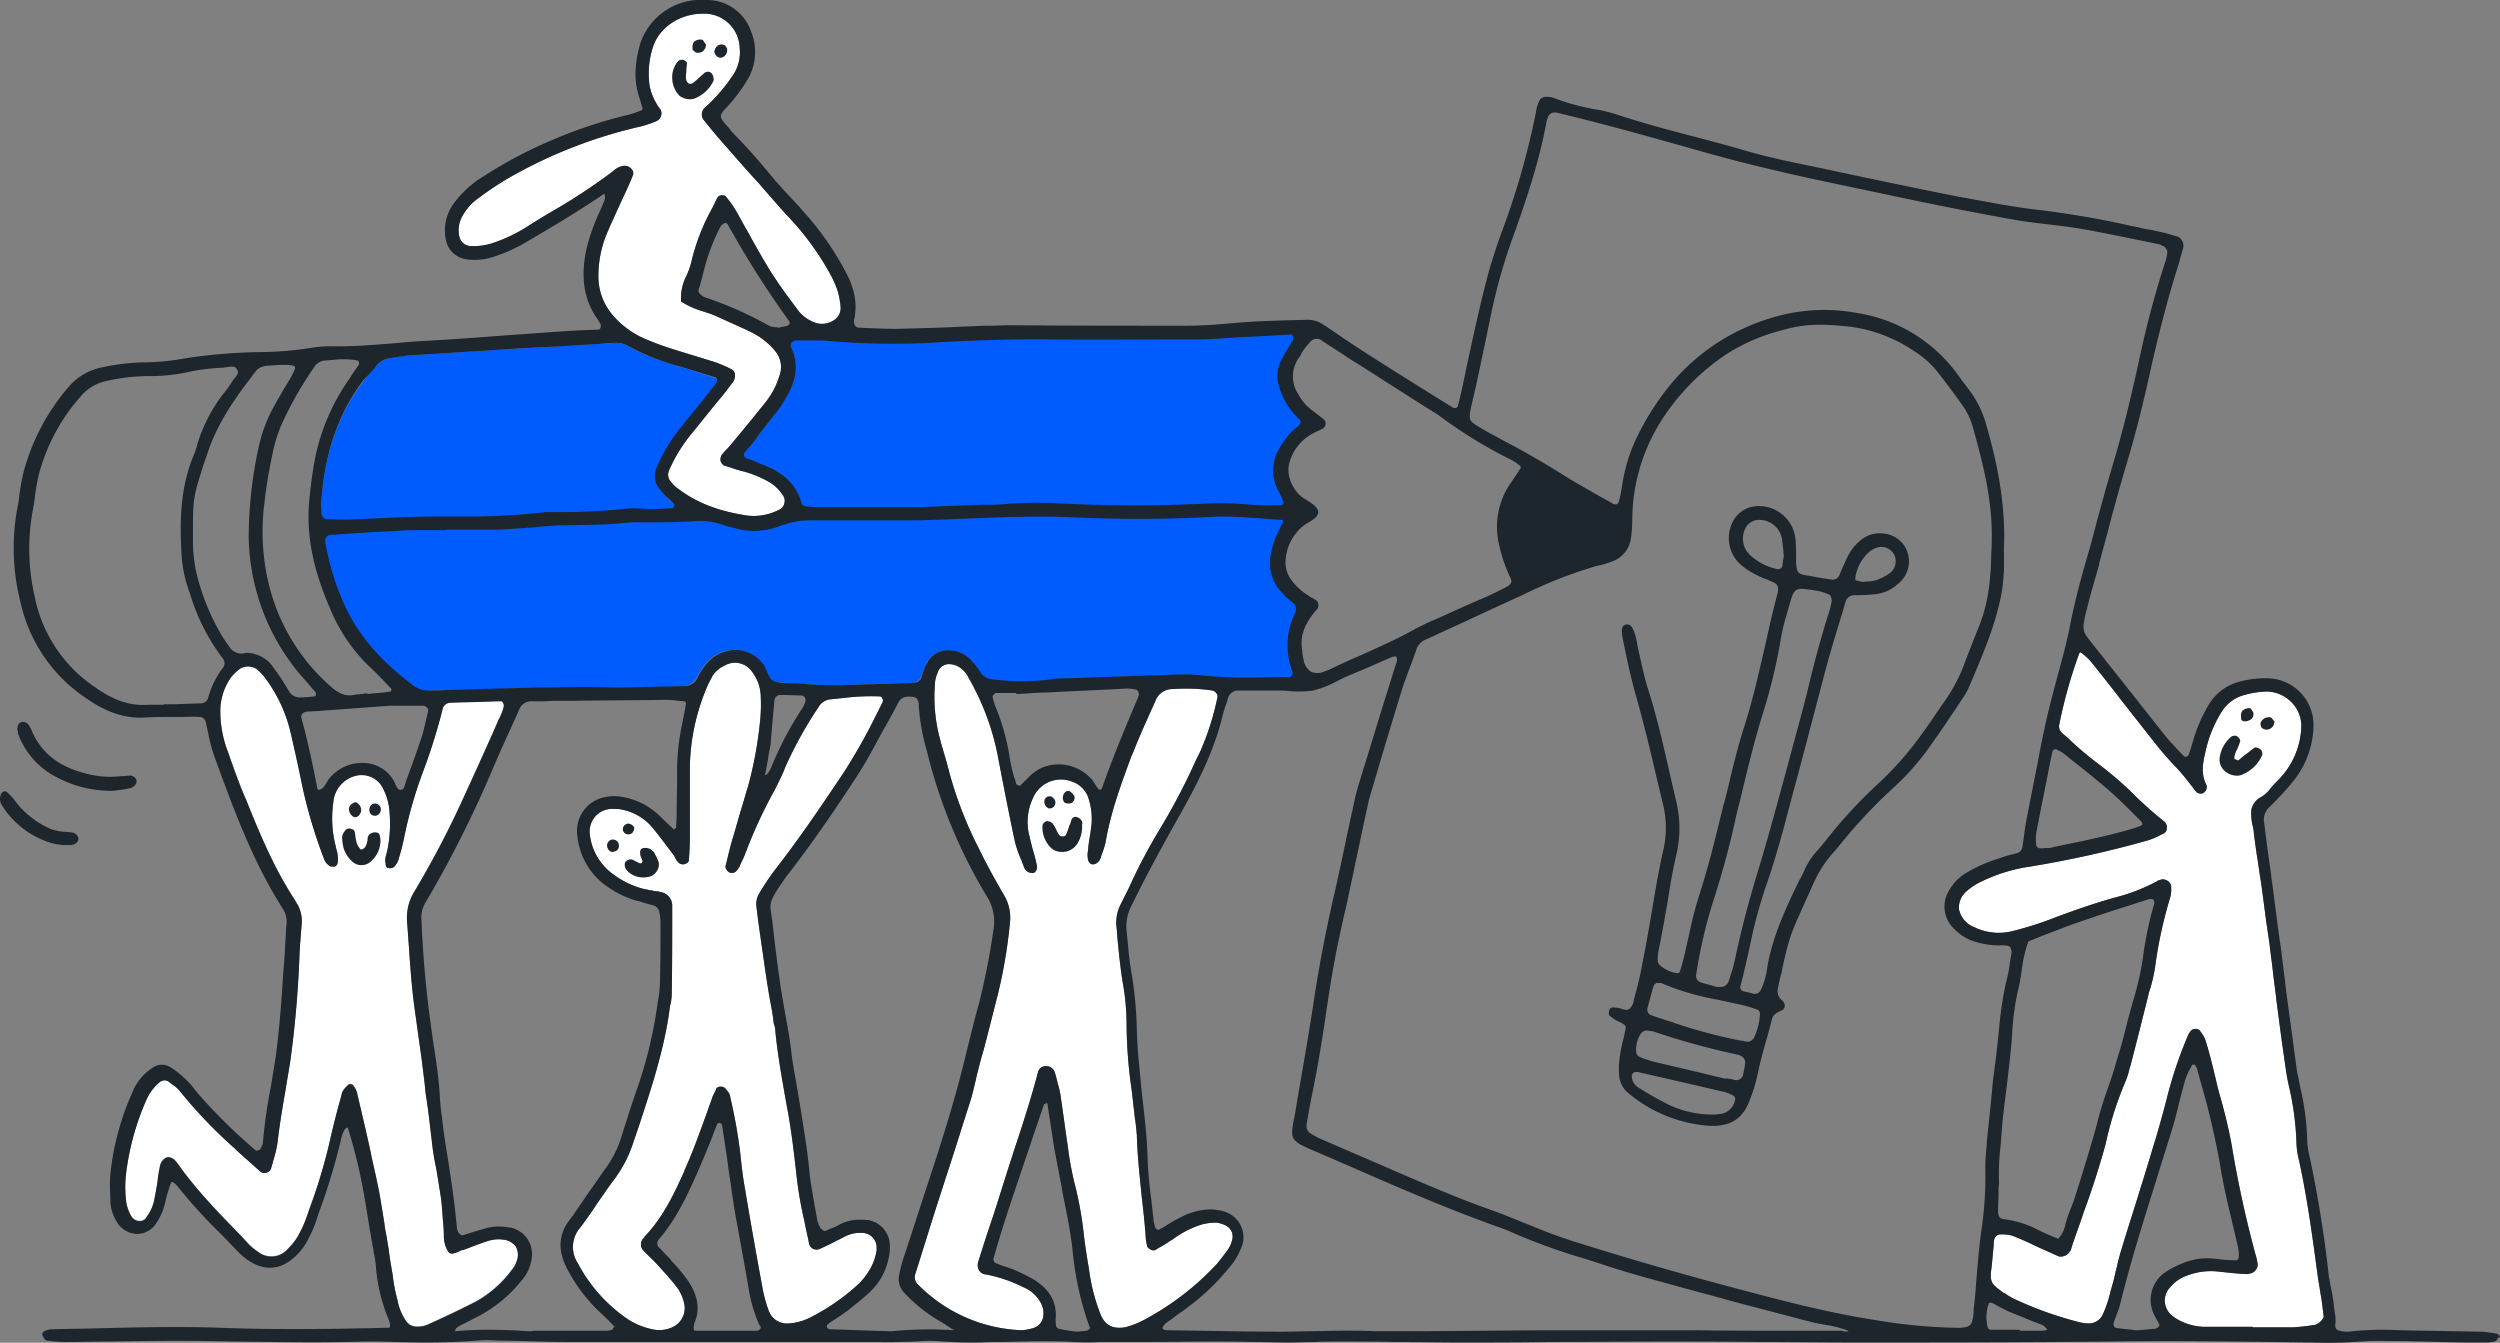 <svg xmlns="http://www.w3.org/2000/svg" width="511.186" height="274.561" viewBox="0 0 511.186 274.561">
  <rect x="0" y="0" width="511.186" height="274.561" fill="#808080" stroke="none"/>
  <g id="Layer_2_1_" transform="translate(0.055 0.2)">
    <g id="Layer_2-2">
      <path id="路径_179990" data-name="路径 179990" d="M473.3,270.7l-.7.1c-1.2.2-2.4.3-3.6.4h-8.4c0-.1-.1-.1-.2-.1h-9.2A11.581,11.581,0,0,1,446,270a8.711,8.711,0,0,1-1.8-1.1,4.049,4.049,0,0,1-1.6-2.8,3.98,3.98,0,0,1,1.1-3.1,7.865,7.865,0,0,1,3.5-2.4,13.57,13.57,0,0,1,6.3-.8c1.8.2,3.7.4,5.4.5a3.233,3.233,0,0,0,1.7-.3,2.053,2.053,0,0,0,1-1.5,11.8,11.8,0,0,0-.4-2,6.373,6.373,0,0,1-.2-.7c-1.9-7.1-3.5-14.4-4.7-21.7-.6-3.3-1.4-6.6-2.3-9.8-.4-1.3-.7-2.6-1-3.9l-.1-.4c-.6-2.5-1.2-5-2-7.5a5.483,5.483,0,0,0-.8-1.5l-.3-.4a.975.975,0,0,0-.9-.4,1.16,1.16,0,0,0-1,.4c-.1.1-.1.2-.2.3a1.612,1.612,0,0,0-.4.7,86.1,86.1,0,0,0-4.2,12.4c-.7,2.8-1.5,5.6-2.3,8.4-1.1,3.5-2.1,7-3.2,10.4-1.2,4-2.5,7.9-3.7,11.9-.4,1.3-.8,2.7-1.1,4.1-.3,1.1-.5,2.2-.8,3.3-.2.6-.3,1.1-.5,1.7a22.7,22.7,0,0,1-1.7,5,3.153,3.153,0,0,1-2.9,1.6,8.752,8.752,0,0,1-1.6-.2,74.58,74.58,0,0,1-13.7-4.9,17.39,17.39,0,0,1-1.8-1.1h-.1c-2.6-1.9-3-2.1-2.5-5.5.1-1.1.2-2.1.3-3.2.1-.8.1-1.5.2-2.2a1.383,1.383,0,0,1,1.2-1.1h.6a6.929,6.929,0,0,1,2,.3c1.5.6,2.9,1.2,4.3,1.9l1.1.5,2,.9,2,.9a2.166,2.166,0,0,0,2.2-.9c0-.1,0-.1.1-.1.1-.1.1-.2.2-.4.8-2.6,1.8-5.1,2.6-7.6,1.7-4.6,3.2-9.3,4.5-14a68.579,68.579,0,0,1,3.9-12.4,16.042,16.042,0,0,0,1-3.1l.2-.6c1.2-4.6,2.4-9.4,3.6-14.2a7.368,7.368,0,0,1,.4-1.4,34.836,34.836,0,0,0,1-4.4,89.023,89.023,0,0,1,3.1-14.3,5.537,5.537,0,0,0,.2-1.8V181a1.7,1.7,0,0,0-.6-1,2.01,2.01,0,0,0-1.3-.4l-.3.1c-.3.1-.5.1-.7.3a38.364,38.364,0,0,1-8.5,3.3c-4,1.1-8,2.5-11.8,3.9l-2.1.8a73.341,73.341,0,0,1-7.2,2.2,11.458,11.458,0,0,1-7.3-.6l-.2-.1a4.877,4.877,0,0,1-.7-.3,5.045,5.045,0,0,1-2.7-3.5,4.411,4.411,0,0,1,1.6-3.7,12.651,12.651,0,0,1,3.1-2,33.733,33.733,0,0,1,9.8-3,216.851,216.851,0,0,0,23.9-5.3,14.762,14.762,0,0,0,2.9-1.2l.6-.3a1.1,1.1,0,0,0,.6-1,1.553,1.553,0,0,0-.5-1.4,81.148,81.148,0,0,1-6.2-5.5,68.8,68.8,0,0,0-7.7-6.6c-1.8-1.4-3.5-2.8-5.2-4.4-.6-.6-1.2-1.1-1.8-1.6a1.832,1.832,0,0,1-.6-1.7l.1-.5a98.49,98.49,0,0,1,4-14.1c.1-.1.1-.2.2-.2s.2.1.3.1l.2.2a12.878,12.878,0,0,1,1.7,1.6c2,2.5,4,5,5.9,7.5L440,151a69.354,69.354,0,0,0,5,5.8,38.763,38.763,0,0,1,2.6,3.1c.5.6.9,1.2,1.5,1.9a1.481,1.481,0,0,0,1.3.2,1.779,1.779,0,0,0,.7-.8v-.1a1.1,1.1,0,0,0,0-.8c-1.3-2.5-.6-5-.1-7.2a25.044,25.044,0,0,1,3-7.4,7.852,7.852,0,0,1,4.9-3.8,18.322,18.322,0,0,1,4.6-.7h.1a7.32,7.32,0,0,1,5,2.3,6.871,6.871,0,0,1,1.9,4.9,16.116,16.116,0,0,1-3.4,9.4c-.5.6-1,1.2-1.5,1.7a16.241,16.241,0,0,0-1.7,1.9,6.1,6.1,0,0,1-1.5,1.3,3.913,3.913,0,0,0-2.1,2.6,10.179,10.179,0,0,0,.3,3.5,6.752,6.752,0,0,1,.2,1.4c.2,1.5.4,3,.6,4.4.3,1.7.5,3.5.8,5.2.5,3.4.9,6.9,1.4,10.3l.4,2.7c.2,1.9.5,3.8.7,5.7s.5,3.8.7,5.7c.7,5.5,1.3,9.9,1.9,14,.2,1.3.4,2.6.7,3.8l.2.9a59.32,59.32,0,0,1,1.3,10.2,15.828,15.828,0,0,0,.5,3.8c1.8,8.2,2.9,16.7,3.9,24.1.1.8.3,1.7.4,2.5l.3,1.8c.2,1.2.3,2.4.5,3.8a3.143,3.143,0,0,1-1.8,1.6Z" fill="#fff"/>
      <path id="路径_179991" data-name="路径 179991" d="M234.4,269.4a18.535,18.535,0,0,1-4.4,1.8c-2.5.4-4.1-.4-5-2.6a38.2,38.2,0,0,1-2.4-9.4c-.4-2.3-.8-4.8-1.1-7.5a73.09,73.09,0,0,0-1.9-10.2c-.5-2.1-.9-4.2-1.2-6.4-.2-1.7-.5-3.3-.7-5l-.9-6.3c-.2-1.3-.6-2.5-.9-3.8l-.3-1a1.881,1.881,0,0,0-2-1.2,1.6,1.6,0,0,0-1.4,1.2c-1.4,5.3-3.1,10.6-4.8,15.7l-1.1,3.4-3.2,10.1c-1.1,3.2-2.1,6.3-3.1,9.5a2.263,2.263,0,0,0,.1,1.8,1.859,1.859,0,0,0,1.5.9,29.716,29.716,0,0,1,7.6,2.6,7.054,7.054,0,0,1,3.5,3.1,4.233,4.233,0,0,1,.6,2.5,2.927,2.927,0,0,1-1.9,2.7,11.084,11.084,0,0,1-2.5.5,31.339,31.339,0,0,1-21.2-9.3,2.055,2.055,0,0,1-.6-2.2c1.4-4.4,2.8-9,4.4-14,.8-2.4,1.5-4.7,2.3-7.1,1.5-4.6,3-9.4,4.5-14.1.4-1.2.7-2.5,1-3.8.2-.7.3-1.4.5-2.1.4-1.6.8-3.2,1.3-4.8.8-3.1,1.6-6.2,2.4-9.4a100.433,100.433,0,0,0,3-17.1,9,9,0,0,0-1.4-5.3c-1.9-3.3-3.5-6.2-4.9-9.1a80.144,80.144,0,0,1-6.1-15.6c-.5-2-1.1-4-1.7-6l-.2-.8a32.871,32.871,0,0,1-1.1-11.2,6.159,6.159,0,0,1,.6-2.6,2.339,2.339,0,0,1,1.6-1.6,1.949,1.949,0,0,1,.8-.1,4.075,4.075,0,0,1,1.8.5,5.228,5.228,0,0,1,2.1,2.3,51.784,51.784,0,0,1,5.9,15.6c1.2,6.3,2.3,11.9,3.5,17.6a22.086,22.086,0,0,0,1.4,4.1c.2.5.4,1.1.6,1.6.1.1.1.2.2.3l.1.1a1.612,1.612,0,0,0,1.3.6.735.735,0,0,0,.6-.2,1.5,1.5,0,0,0,.4-1.1,29.919,29.919,0,0,0-.8-3.2c-.3-1-.6-2.4-.9-3.6a11.486,11.486,0,0,1,.9-7.3,6.2,6.2,0,0,1,7.9-3.3,5.332,5.332,0,0,1,3.3,3.1,13.6,13.6,0,0,1,.7,6c-.1.4-.1.9-.2,1.5-.2,1.1-.4,2.4-.5,3.6a4.854,4.854,0,0,0,0,1.7,1.445,1.445,0,0,0,.7,1,1.314,1.314,0,0,0,1.2-.3,1.834,1.834,0,0,0,.7-1c.1-.2.1-.4.2-.6a24.128,24.128,0,0,0,.8-2.5c1-6.1,3.2-12,5.3-17.7l.4-.9c.9-2.3,1.9-4.6,2.9-6.8.5-1.2,1.1-2.4,1.6-3.6a3.706,3.706,0,0,1,3.6-2.4,36.637,36.637,0,0,1,8.1.3,1.555,1.555,0,0,1,.8.6.952.952,0,0,1,.2.7,55.1,55.1,0,0,1-3.6,11.3l-.8,1.6a129.713,129.713,0,0,1-7.5,14.3,110.67,110.67,0,0,0-6.2,11.8l-1.8,3.6a8.211,8.211,0,0,0-.7,4.9l.1,1.5c.3,3.1.6,6.2,1.1,9.3a49.13,49.13,0,0,1,.8,8.6,97.745,97.745,0,0,0,1,13.2c.2,1.4.3,2.8.5,4.2.1.6.1,1.2.2,1.8.2,1.2.3,2.4.4,3.5.1,4.2.6,8.5,1,12.6.3,2.6.6,5.3.8,8a7.773,7.773,0,0,0,.2,1.6l.1.5c.1.4.6.6.7.7a1.183,1.183,0,0,0,1,.1l.6-.4a22.606,22.606,0,0,0,2.6-1.6h.1a19.782,19.782,0,0,1,6.1-3.2,11,11,0,0,1,3.1-.4,6.033,6.033,0,0,1,1.9.6,2.5,2.5,0,0,1,1.3,2.9,6.39,6.39,0,0,1-.8,1.9c-.7,1-1.5,2-2.3,3a56.572,56.572,0,0,1-14.4,11.2Z" fill="#fff"/>
      <path id="路径_179992" data-name="路径 179992" d="M161.3,270.4h0a3.962,3.962,0,0,1-4.1-2.4,27.687,27.687,0,0,1-1.2-4.1c-1.2-6.4-2.5-13.7-3.7-20.9-.4-2.2-.7-4.5-.9-6.6-.2-1.9-.5-3.8-.8-5.7-.4-2.3-.9-4.7-1.4-6.9a2.075,2.075,0,0,0-.6-1l-.3-.4a1.159,1.159,0,0,0-1-.4.975.975,0,0,0-.9.4l-.1.3-.6,1.2c-.4,1.2-.9,2.5-1.3,3.7-1.4,3.8-2.8,7.8-4.5,11.5v.1c-2.1,4.7-4.4,9.5-8,13.3-.1.1-.2.2-.2.3a.1.1,0,0,1-.1.1,1.818,1.818,0,0,0,0,2.7h0A18.475,18.475,0,0,0,133,257c.7.7,1.4,1.4,2,2.1,1,1.1,2.1,2.3,3.2,3.7a8.745,8.745,0,0,1,1.7,3.8,4.3,4.3,0,0,1-2.5,4.6,6.417,6.417,0,0,1-4.1.4,14.912,14.912,0,0,1-4.9-2,31.639,31.639,0,0,1-10.3-11.5,6.008,6.008,0,0,1,.5-7.3c1.2-1.6,2.4-3.3,3.5-5,1-1.4,2-2.9,3.1-4.4a25.774,25.774,0,0,0,4.3-8.2l1-2.9c2.6-7.9,5.3-16,6.4-24.4a4.4,4.4,0,0,1,.2-1,11.018,11.018,0,0,0,.2-1.8c.1-6,.1-12.1.1-18a2.819,2.819,0,0,0-2.4-2.9,5.852,5.852,0,0,0-1.3-.2l-.3-.1-.7-.1c-.5-.1-.9-.2-1.4-.3a18.075,18.075,0,0,1-6.2-3.1,11.586,11.586,0,0,1-4.5-7.6,4.719,4.719,0,0,1,1.2-4.2,4.6,4.6,0,0,1,3.6-1.4h.8a10.934,10.934,0,0,1,7.3,4c1.3,1.6,2.5,3.2,3.7,4.8l.3.4a3.509,3.509,0,0,1,.5.8,3.592,3.592,0,0,0,.7,1,1.314,1.314,0,0,0,1.2.3c.4-.1.9-.4.9-.8.1-1.4.2-2.9.2-4.4V156.6a43.751,43.751,0,0,1,3.5-16.3c.3-.8.8-1.6,1.2-2.4a5.88,5.88,0,0,1,2.4-2,4.2,4.2,0,0,1,5.5,1.1,8.659,8.659,0,0,1,1.9,5.4,32.522,32.522,0,0,1-.2,5.4,80.158,80.158,0,0,1-2.4,12.8c-.4,1.2-.7,2.4-1.1,3.7-.7,2.2-1.3,4.5-2,6.8-.5,1.6-.9,3.4-1.5,5.8-.1.4.3.9.5,1.1a1.136,1.136,0,0,0,.8.3,1.231,1.231,0,0,0,1-.5c.1-.1.2-.2.2-.3a2.092,2.092,0,0,0,.4-.6l.2-.5a18.889,18.889,0,0,0,1.1-2.5,97.591,97.591,0,0,1,5.7-12.3c.7-1.3,1.3-2.6,1.9-3.9l.4-1a81.827,81.827,0,0,1,6.8-12.3,3.118,3.118,0,0,1,2.4-1.6c1-.1,2-.2,2.9-.3a44.6,44.6,0,0,1,7.3-.3.536.536,0,0,1,.4.3,1.421,1.421,0,0,1,.2.6c0,.1-.1.2-.1.3s0,.1-.1.2l-1.4,2.8a119.068,119.068,0,0,1-6.2,11c-4.4,6.6-9.1,13.6-14.4,20.4a53.93,53.93,0,0,0-3.3,5,4.306,4.306,0,0,0-.4,2.2c.4,3.6,1,7.4,1.7,12.4.4,2.7.8,5.4,1.3,8,.2,1.1.4,2.2.5,3.2a2.92,2.92,0,0,0,.2.9,5.066,5.066,0,0,1,.2,1.3c.4,4.1,1.1,8.2,1.8,12.2.3,1.7.6,3.3.9,5,.7,4.1,1.2,8.4,1.7,12.9a79.444,79.444,0,0,0,1.5,8.5c.3,1.6.7,3.2,1,4.8a1.6,1.6,0,0,0,.7.9,1.691,1.691,0,0,0,1.4.1c1.8-.8,3.3-1.6,4.9-2.4a6.951,6.951,0,0,1,4-.9,2.991,2.991,0,0,1,2.8,3.1v.4a11.092,11.092,0,0,1-2,4.9,12.064,12.064,0,0,1-2.1,2.4,42.7,42.7,0,0,1-9.3,6.4,11.2,11.2,0,0,1-4.5,1.3Z" fill="#fff"/>
      <path id="路径_179993" data-name="路径 179993" d="M85.1,271a2.609,2.609,0,0,1-2.1-1.1,11.387,11.387,0,0,1-1.8-4.4,35.831,35.831,0,0,1-.9-4.5l-.1-.8c-.3-1.7-.6-3.4-.8-5.2-.2-1-.3-1.9-.5-2.9s-.3-1.7-.4-2.5c-.3-1.8-.6-3.7-.9-5.5-.5-2.6-1.1-5.3-1.7-7.9l-.1-.6c-.8-3.7-1.7-7.5-2.8-12.2a3.506,3.506,0,0,0-.6-1.4l-.1-.1c-.1-.3-.3-.4-.6-.5h-.1a.864.864,0,0,0-.6.3l-.3.3a4.44,4.44,0,0,0-.8,1.1l-.3,1.2c-.7,2.5-1.4,5.2-2,7.8a110.48,110.48,0,0,1-4.3,14.6l-.7,2a23.215,23.215,0,0,1-1.8,3.9,12.206,12.206,0,0,1-2,2.5,4.391,4.391,0,0,1-6.1.6,12.065,12.065,0,0,1-2.4-2.1l-1-1.1c-4.5-4.6-9.2-9.4-13-14.8-1.1-1.6-2.1-1.4-2.5-1.2a2.652,2.652,0,0,0-1.2,2,18.665,18.665,0,0,0-.4,2.5c-.2,1.5-.5,3-.8,4.5a8.925,8.925,0,0,1-1.5,3.1l-.1.2a1.537,1.537,0,0,1-1.4.6,1.91,1.91,0,0,1-1.4-.7l-.1-.1a8.624,8.624,0,0,1-1.1-2.8,23.31,23.31,0,0,1-.1-5.9,52.859,52.859,0,0,1,4.1-15.1,9.672,9.672,0,0,1,2.8-3.8,1.534,1.534,0,0,1,1.7-.2l.8.6a7.312,7.312,0,0,1,1.6,1.4A96.829,96.829,0,0,0,48,234.6c.8.8,1.6,1.5,2.4,2.2s1.9,1.7,2.8,2.5a1.322,1.322,0,0,0,1.2.2,1.3,1.3,0,0,0,1-.9c.1-.5.3-1,.4-1.5a23.393,23.393,0,0,0,.9-3.8c.4-3.5,1-7.1,1.6-10.5.3-2,.7-4.1,1-6.1a216.983,216.983,0,0,0,1.9-22.2l.1-1.6.3-3.9a7.093,7.093,0,0,0-.8-4.3l-.2-.3c-.1-.2-.3-.5-.4-.7-4.2-6.4-7.2-13.6-10-20.6l-.4-.9c-1.2-2.9-2.2-5.7-3.2-8.6a23.125,23.125,0,0,1-1.6-9,12.01,12.01,0,0,1,2.2-6.4,10.708,10.708,0,0,1,1.9-1.8,3.254,3.254,0,0,1,3.3.1,10.708,10.708,0,0,1,1.8,1.9,30.275,30.275,0,0,1,5.3,11.7c.9,3.9,1.6,7.1,2.2,10.1a101.176,101.176,0,0,0,4.6,15.4l.1.2a2.7,2.7,0,0,0,.7.8l.1.1a.764.764,0,0,0,.5.2H68a.661.661,0,0,0,.6-.1,1.012,1.012,0,0,0,.4-.7,6.548,6.548,0,0,0-.3-2.8,4.332,4.332,0,0,1-.1-.5,22.726,22.726,0,0,1-.5-9,6.068,6.068,0,0,1,4.8-5.5,4.892,4.892,0,0,1,5,2,12.192,12.192,0,0,1,1.7,5.5,27.41,27.41,0,0,1-.3,7,15.986,15.986,0,0,1-.5,2.1,3.3,3.3,0,0,0,0,1.4v.3c0,.1.2.6.5.6h.1a1.389,1.389,0,0,0,1.1-.2,4.2,4.2,0,0,0,.9-1.4l.1-.4a42.089,42.089,0,0,0,1.2-4.8,89.376,89.376,0,0,1,3.6-12.5,115.438,115.438,0,0,0,4.1-13,1.708,1.708,0,0,1,1.6-1.5c3.6-.1,7.1-.2,10.3-.3h0a.55.55,0,0,1,.5.3,1.183,1.183,0,0,1,.1,1l-.1.4a13.273,13.273,0,0,1-.9,2.1l-1.4,3.2c-1.7,3.8-3.5,7.8-5.3,11.7A193.347,193.347,0,0,1,84.7,182a10.176,10.176,0,0,0-1.5,6.4c.1,1.4.2,2.7.3,4.1.3,4.4.6,8.9,1.2,13.3.2,1.4.4,2.9.6,4.3.3,2.2.6,4.3.9,6.5.2,1.6.4,3.2.6,4.9.1,1.1.2,2.1.4,3.2l.3,2.2c.3,2.4.6,5,.9,7.5.2,1.6.5,3.1.8,4.6.3,1.8.6,3.7.9,5.6.2,1.5.3,3.1.4,4.6.1,1,.2,2,.2,3v.3a6.109,6.109,0,0,0,.8,3,.967.967,0,0,0,1.2.5,5.024,5.024,0,0,0,1.3-.5,1.445,1.445,0,0,1,.7-.2l1.6-.6c1.3-.5,2.6-1,4-1.4a7.584,7.584,0,0,1,2.6-.1,3.546,3.546,0,0,1,2.5,1.4,3.5,3.5,0,0,1,.2,3,5.244,5.244,0,0,1-1,1.8,23.245,23.245,0,0,1-7.2,6.4c-3.3,1.7-6.7,3.3-9.8,4.7A5.338,5.338,0,0,1,85.1,271Z" fill="#fff"/>
      <path id="路径_179994" data-name="路径 179994" d="M122.3,56.3a22.473,22.473,0,0,1,1.8-8.9c.8-1.9,1.7-3.8,2.5-5.6l1.3-2.8c.6-1.3,1.1-2.4,1.5-3.5a1.128,1.128,0,0,0-.3-1.1,1.709,1.709,0,0,0-1.3-.7h-.2a2.92,2.92,0,0,0-.9.2,4.2,4.2,0,0,0-1.4.9,119.134,119.134,0,0,1-12.6,8.3c-1.7,1-3.5,2.1-5.2,3.2a32.559,32.559,0,0,1-6.8,3.2,12.425,12.425,0,0,1-4.7.6,2.452,2.452,0,0,1-2.1-1.8,5.841,5.841,0,0,1,.7-4.5,10.745,10.745,0,0,1,3.2-3.5,65.613,65.613,0,0,1,5.8-3.9,97.894,97.894,0,0,1,27.6-10.8,24.689,24.689,0,0,0,2.9-1l.2-.1a1.589,1.589,0,0,0,.8-1,1.5,1.5,0,0,0-.1-1.3,11.936,11.936,0,0,1-2.2-4.7,17.493,17.493,0,0,1,.6-7.9c1.2-4.1,5.5-7,10.2-7h0a7.241,7.241,0,0,1,7.6,7.1h0a8.3,8.3,0,0,1-1.4,5.5,34.927,34.927,0,0,1-5.6,6.5,1.9,1.9,0,0,0-.4,2.6l.1.1c1.5,1.9,3.1,3.8,4.9,5.8,2,2.3,4,4.6,6.5,7.3l1.2,1.4c1.6,1.8,3.2,3.7,4.9,5.5a56.6,56.6,0,0,1,8,10.9,23.216,23.216,0,0,1,1.8,3.9,16.961,16.961,0,0,1,.6,3.1,2.916,2.916,0,0,1-1.1,2.8,4.408,4.408,0,0,1-3.7.8,7.672,7.672,0,0,1-4.2-3.1l-1.5-2c-1.4-1.9-2.8-3.9-4.1-6-1.5-2.5-3-5.1-4.4-7.7-.9-1.5-1.7-3.1-2.6-4.6a24.763,24.763,0,0,0-1.9-2.6,1.513,1.513,0,0,0-1.2-.1,1.205,1.205,0,0,0-.5.5c-.4.7-.7,1.5-1.1,2.2a42.436,42.436,0,0,0-4.2,10.9,15.676,15.676,0,0,1-1,2.8,10.015,10.015,0,0,0-1.1,5.1c0,.1,0,.1.1.2a15.935,15.935,0,0,0,4.2,1.9c.9.3,1.9.6,2.8,1l3.3,1.5c1.3.6,2.7,1.2,4.1,1.9a14.715,14.715,0,0,1,4.6,3.6,5.137,5.137,0,0,1,1,5.3,16.1,16.1,0,0,1-2.7,5.2c-1.9,2.4-3.8,4.7-5.7,7l-1.5,1.8a10.948,10.948,0,0,1-1,1.1c-.3.3-.5.6-.8.9a1.735,1.735,0,0,0-.3,1.4,1.6,1.6,0,0,0,.7.9l.7.2c1,.3,2,.7,2.9.9a21.821,21.821,0,0,1,5.5,2.2,8.341,8.341,0,0,1,3,2.9,1.839,1.839,0,0,1,.2,1.6,1.722,1.722,0,0,1-1,1.2,11.192,11.192,0,0,1-6.7,1.2c-5.8-.9-10.2-2.6-13.9-5.4a6.73,6.73,0,0,1-1.5-1.4,2.176,2.176,0,0,1-.5-2.3,31.547,31.547,0,0,1,4.8-7.8c1.4-1.7,2.8-3.5,4.2-5.2l2.7-3.3c.5-.7,1-1.3,1.5-2l.1-.2a2.2,2.2,0,0,0,.2-1.4,1.272,1.272,0,0,0-.7-.9l-.8-.4c-.9-.4-1.8-.8-2.7-1.1l-3.9-1.2-3.9-1.2a63.161,63.161,0,0,1-6.1-2.2,18.05,18.05,0,0,1-6.9-5A12.1,12.1,0,0,1,122.3,56.3Z" fill="#fff"/>
      <path id="路径_179995" data-name="路径 179995" d="M264.3,122.7c1.3,1,1.3,1.9.6,3.3a13.825,13.825,0,0,0-.4,11.1,1.138,1.138,0,0,1-.8,1.4h-.3c-6-.1-12,.3-17.9-.5a24.2,24.2,0,0,0-3.8-.2c-8,.2-16,.5-23.9.8a24.33,24.33,0,0,0-3.8.3,48.308,48.308,0,0,1-11.4-.1,3.305,3.305,0,0,1-2.6-1.6,16.381,16.381,0,0,0-2-2.6,6.579,6.579,0,0,0-4-1.7,4.362,4.362,0,0,0-4.5,2.4c-.5,1-.9,2-1.3,3a1.751,1.751,0,0,1-1.7,1.1,24.367,24.367,0,0,1-2.7.1c-4.2.1-8.3.3-12.5.4-1.6,0-3.3,0-4.9-.1-1.3-.1-2.5-.2-3.8-.3a31.08,31.08,0,0,1-4.3-.3c-1.6-.4-1.7-2.2-2.5-3.4-3-4.4-8.4-3.7-11.3-.6a17.683,17.683,0,0,0-2.1,3.2,3.821,3.821,0,0,1-3.2,1.8c-5.6.1-11.2.3-16.8.2-10-.1-20,.3-29.9.5-1.8.1-3.6.1-5.4.2a4.719,4.719,0,0,1-3-1c-6.1-4.5-11.2-9.8-14.3-16.8a48.8,48.8,0,0,1-3.9-13,1.508,1.508,0,0,1,1.2-1.5c4.9-.3,9.8-.7,14.7-.9,3.1-.1,6.2,0,9.2,0v.1h10.3c2.2,0,4.3-.2,6.5-.4s4.3-.4,6.5-.5c4.5-.1,9.1-.1,13.6-.6,1.1-.1,2.2,0,3.3,0,3.4-.1,6.9-.1,10.3-.2a14.7,14.7,0,0,1,5.9.6,29.922,29.922,0,0,0,3.2.8,14.1,14.1,0,0,0,8.6-.5,18.962,18.962,0,0,1,7.4-1.3c6.7.1,13.4,0,20.1,0h1.1c6.7-.2,13.4-.6,20.1-.7,4-.1,8-.1,12,.1,9.3.4,18.5.4,27.7-.1a48.638,48.638,0,0,1,5.4,0c3.1.2,6.1.4,9.2.7a.634.634,0,0,1,.6.5.367.367,0,0,1-.1.3c-.4,1-1,1.9-1.3,2.9a16.513,16.513,0,0,0-1.1,3.6,8.256,8.256,0,0,0,2.2,7.6A10.706,10.706,0,0,0,264.3,122.7Z" fill="#015cff"/>
      <path id="路径_179996" data-name="路径 179996" d="M137.6,104c-2,.1-4,.2-5.9.3v-.1a17.1,17.1,0,0,0-3.2,0c-5.4.6-10.8.6-16.3.7a4.1,4.1,0,0,0-1.1.1c-8.8,1.2-17.7.5-26.6.9-4,.2-8,.4-11.9.5-1.8.1-3.6,0-5.4,0a1.6,1.6,0,0,1-1.5-1.3c0-.5-.1-1.1-.1-1.6.4-9.4,2.9-18.2,8.7-25.8.8-1,1.6-2,2.4-2.9A5.2,5.2,0,0,1,79.9,73c1.1-.2,2.2-.4,3.2-.5,6.3-.4,12.6-.8,19-1.2,6.9-.4,13.7-.8,20.6-1.2a24.519,24.519,0,0,0,2.7-.2,5.467,5.467,0,0,1,3.1.7c3.9,2.4,8.3,3.5,12.6,4.8l5.1,1.7a.984.984,0,0,1,.3,1.4h0c-1.4,1.9-2.9,3.7-4.3,5.6-1.7,2.1-3.4,4.2-5,6.5a33.457,33.457,0,0,0-2.8,5.3,3.823,3.823,0,0,0,.6,4.1,29.123,29.123,0,0,0,3,3.1.749.749,0,0,1,.1.5S137.8,104,137.6,104Z" fill="#015cff"/>
      <path id="路径_179997" data-name="路径 179997" d="M266,85.3a.972.972,0,0,1-.1,1.4,24.962,24.962,0,0,0-2.3,2.3,15.5,15.5,0,0,0-2,3.2,8.156,8.156,0,0,0-.1,7.3c.5,1,.9,1.9,1.3,2.9a1.374,1.374,0,0,1-.5.8c-2.2.1-4.3.1-6.5,0a62.859,62.859,0,0,0-9.7-.2,298.2,298.2,0,0,1-29.9-.1,79.341,79.341,0,0,0-10.9.2c-1.4.1-2.9.1-4.3.1l-8.1.3c-1.6.1-3.3.2-4.9.2H167.3a24.519,24.519,0,0,1-2.7-.2,1.555,1.555,0,0,1-.8-.6c-1.1-4.3-4.2-6.6-8.1-8-1-.4-2-.7-3.1-1.1-.7-.2-.9-1-.3-1.7.7-.8,1.4-1.7,2.1-2.5,1.4-1.8,2.9-3.7,4.3-5.6a35.293,35.293,0,0,0,2.1-3.2c1.9-3.1,2.6-6.3.9-9.8-.4-.9.2-1.7,1.3-1.8.4,0,.7-.1,1.1-.1h3.4a19.172,19.172,0,0,1,2,.1,158.766,158.766,0,0,0,23.9.3c7.3-.3,14.5-.6,21.7-.5,10.2.1,20.3,0,30.5-.1,2.4,0,4.7-.3,7.1-.4l11.4-.6a.9.9,0,0,1,.7,1.5c-.8,1.4-1.7,2.8-2.4,4.2a6.536,6.536,0,0,0-.2,5.3A12.385,12.385,0,0,0,266,85.3Z" fill="#015cff"/>
      <path id="路径_179998" data-name="路径 179998" d="M218.3,164.1a1.7,1.7,0,0,0,.7-.1h0a1.216,1.216,0,0,0,.6-1.5.1.1,0,0,0-.1-.1,3.043,3.043,0,0,0-.8-.8.854.854,0,0,0-.7,0,1.445,1.445,0,0,0-.7,1,1.517,1.517,0,0,0,.3,1.3A1.854,1.854,0,0,0,218.3,164.1ZM146.5,11.3a1.135,1.135,0,0,0,.8.3h.1a1.445,1.445,0,0,0,1-.7,1.637,1.637,0,0,0,.2-1.2,2.092,2.092,0,0,0-.4-.6,1.377,1.377,0,0,0-1.7.2,1.612,1.612,0,0,0-.4.7c0,.1-.1.2-.1.3v.1A1.934,1.934,0,0,0,146.5,11.3ZM3.7,150a16.241,16.241,0,0,0,7.4,8.5,23.908,23.908,0,0,0,12,3l.8-.1c.7-.1,1.6-.2,2.5-.4a2.068,2.068,0,0,0,1.4-1,1.1,1.1,0,0,0,0-.8,1.411,1.411,0,0,0-1.5-.8c-.4,0-.8.1-1.2.1h-.4a18.473,18.473,0,0,1-7.4-.6c-5.1-1.3-8.6-3.9-10.6-8.1-.1-.2-.2-.3-.2-.5a6.376,6.376,0,0,0-.8-1.4,1.606,1.606,0,0,0-1.1-.5,1.235,1.235,0,0,0-.8.4,2.016,2.016,0,0,0-.3,1.1.756.756,0,0,0,.1.4A1.952,1.952,0,0,0,3.7,150Zm459.7-1a1.645,1.645,0,0,0,1.6-1.6v-.1c-.1-.1-.1-.2-.2-.2a2.652,2.652,0,0,0-.5-.6,1.879,1.879,0,0,0-2.1,1,1.389,1.389,0,0,0,.2,1.1,1.528,1.528,0,0,0,1,.4Zm-5.2-2.2c0,.3.5.5.6.5h.2a2.45,2.45,0,0,0,1.2-.4,1.3,1.3,0,0,0,.5-1.3v-.1l-.2-.3c-.2-.3-.3-.6-.6-.6h0a2.035,2.035,0,0,0-1.5.6,1.907,1.907,0,0,0-.2,1.3ZM511,272.9a.822.822,0,0,0-.6-.4h0l-.4-.1c-.8-.1-1.6-.2-2.3-.3-2.1,0-4.3-.1-6.4-.1-3.4-.1-7-.1-10.5-.2h-.2a61.57,61.57,0,0,0-9.6.2,6.133,6.133,0,0,1-3-.2c-.6-.3-.6-.8-.5-1.6v-1.1a28.853,28.853,0,0,1-.4-2.9l-.3-2c-.1-.5-.2-1-.3-1.4-.1-.8-.3-1.5-.4-2.3a243.92,243.92,0,0,0-3.9-24.2,15.685,15.685,0,0,1-.5-3.7,52.047,52.047,0,0,0-1.4-10.4l-.2-1c-.1-.4-.1-.7-.2-1.1a15.524,15.524,0,0,1-.4-2.1c-.6-4.6-1.3-9.6-2.1-15.6-.2-1.7-.4-3.4-.6-5s-.4-3.5-.7-5.2c-.6-4.3-1.1-8.6-1.7-12.9-.3-2.5-.7-4.9-1-7.4l-.5-3.9a3.481,3.481,0,0,1,1.1-3.2,59.118,59.118,0,0,0,4.8-5.2,18.637,18.637,0,0,0,4.2-11.7,9.55,9.55,0,0,0-9.2-9.4,20.52,20.52,0,0,0-6,.7,10.325,10.325,0,0,0-6.4,5,30.793,30.793,0,0,0-3,7c-.3,1-.6,2.1-1,3.1a.52.52,0,0,1-.4.2.44.44,0,0,1-.5-.1l-.9-.9c-.9-1-1.9-2-2.8-3.1-3.5-4.4-7.1-9-10.6-13.4l-4.6-5.8c-.3-.4-.7-.9-1-1.3a3.353,3.353,0,0,1-.6-2.4,19.968,19.968,0,0,1,.5-2.6c.8-3.2,1.7-6.3,2.6-9.4l.1-.6,1.6-5.9c1.3-5,2.7-10.1,4.2-15.1s2.8-10.1,4.2-16.3c2-9.1,3.9-16.4,6-23.1.4-1.2.7-2.5,1.1-3.8l.1-.4a2.167,2.167,0,0,0-1.1-2.1l-.8-.2a24.543,24.543,0,0,0-2.9-.8c-1-.2-1.7-.4-2.5-.5a11.626,11.626,0,0,1-1.8-.4l-1.6-.3c-6-1.4-12.1-2.4-18.2-3.2-5.8-.6-11.5-1.8-17.2-2.8l-1-.2c-9-1.8-18.1-3.7-26.9-5.6l-3.9-.8c-3.9-.8-8.4-1.8-12.7-3.1-3.1-.9-6.2-1.7-9.2-2.5-5.4-1.4-11-2.9-16.4-4.7-1.1-.3-2.1-.6-3.2-.8a45.042,45.042,0,0,1-9.4-2.5,4.678,4.678,0,0,0-1.7-.2,1.738,1.738,0,0,0-1.1.6,7.861,7.861,0,0,0-.8,2.6,158,158,0,0,1-7.2,25c-.8,2.2-1.5,4.5-2.2,6.7C302.8,61,301.4,67.6,300,74c-.3,1.3-.5,2.5-.8,3.8-.3,1.6-.7,3.2-1.1,4.8a.675.675,0,0,1-.4.6,1.02,1.02,0,0,1-.9-.2l-3.4-2.1c-4.3-2.7-8.8-5.5-13.2-8.3-3-1.9-6.1-4-9-6l-.5-.3a5.572,5.572,0,0,0-3.7-1.1l-4,.1c-3.3.1-6.7.2-10.1.5s-6.9.6-10.3.6c-12,0-24,0-35.9-.1-1.5,0-3,.1-4.4.1h-1l-4.9.2c-3.7.2-7.6.3-11.4.4-2.4.1-4.8,0-7.2-.1l-2.1-.1a.975.975,0,0,1-.9-.4,1.637,1.637,0,0,1-.2-1.2c.7-3.3.1-6.5-1.9-10.1a60.517,60.517,0,0,0-8.8-12.4l-.5-.6c-1.5-1.6-3.1-3.3-4.6-5l-.2-.2c-2.7-3.3-5.5-6.6-8.5-9.6a6.469,6.469,0,0,1-.8-.9l-.2-.3-.7-.8c-1.4-1.6-1.4-1.9-.1-3.3a33.663,33.663,0,0,0,4.6-6.1,11.035,11.035,0,0,0,.6-9.7,9.5,9.5,0,0,0-9-6.4h-2.2a13.106,13.106,0,0,0-11.5,9.1c-1.1,4-1.2,7.3-.3,10.3.1.4.3.9.4,1.3l.4,1.3a.443.443,0,0,1-.3.6l-.8.3a15.457,15.457,0,0,1-2.3.7,94.719,94.719,0,0,0-14.5,4.8,91.08,91.08,0,0,0-14.5,7.6,21.355,21.355,0,0,0-6.1,5.5,9.362,9.362,0,0,0-1.6,7.9,4.94,4.94,0,0,0,4,3.6,12.248,12.248,0,0,0,6-.6,32.377,32.377,0,0,0,6-2.7c5.3-3.1,10.9-6.4,16.3-10.1a1.95,1.95,0,0,1,0,1.5l-.9,2.1a42.966,42.966,0,0,0-2.6,7.1c-1.4,6-.8,10.7,2,14.8l.6.9c0,.1.1.1.1.2s.1.2.1.3a1.268,1.268,0,0,1-.1.6c-.1.2-.2.3-.4.3l-2.7.1c-2.7.1-5.4.3-8.2.5l-8.4.6c-5.2.4-10.7.8-16,1.1-2.2.1-4.4.3-6.6.5-4,.3-8.2.7-12.4.6a27,27,0,0,0-4.9.4,70.37,70.37,0,0,1-10.3.8,110.017,110.017,0,0,0-15.2,1.3,47.774,47.774,0,0,1-8.4.8H29a43.76,43.76,0,0,0-8.1,1,11.985,11.985,0,0,0-7,4.1A43.976,43.976,0,0,0,4.8,96.2a42.094,42.094,0,0,0-.9,4.9c-.1,1-.3,2.1-.5,3.1a45.123,45.123,0,0,0,.8,19,31.781,31.781,0,0,0,13.4,19.4c4.3,3,8.2,4.2,12.3,3.9,1.5-.1,3-.1,4.5-.1h2c1.7,0,3.1-.1,4.3,0a1.3,1.3,0,0,1,1.3,1c.2.7.3,1.5.5,2.2a30.68,30.68,0,0,0,1.4,5.2c4.1,11.3,7.9,21.4,13.8,30.7a4.833,4.833,0,0,1,.8,3.5c-.1,1.1-.1,2.2-.2,3.2-.1,2-.2,4-.4,6l-.3,4.5c-.3,4.4-.7,8.9-1.3,13.4-.3,1.8-.6,3.7-.9,5.5a111.694,111.694,0,0,0-1.7,11.8,1.445,1.445,0,0,1-.2.7l-.1.2a9834180907067.914,9834180907067.914,0,0,0-.2.4.55.55,0,0,1-.5.3.446.446,0,0,1-.5,0,113.421,113.421,0,0,1-11.6-11.4c-.3-.4-.6-.7-.9-1.1a13.726,13.726,0,0,0-2-2.2,18.312,18.312,0,0,0-3.1-2.4,3.222,3.222,0,0,0-3.4.2,10.5,10.5,0,0,0-4.2,5.1A54.326,54.326,0,0,0,22.5,240a33.787,33.787,0,0,0,0,4.5v.9a8.648,8.648,0,0,0,1.3,4.2,4.932,4.932,0,0,0,4.1,2.5,4.611,4.611,0,0,0,4-2.2,12.465,12.465,0,0,0,1.9-4.6c.2-1,.6-2.1.9-3.1l.2-.5a.215.215,0,0,1,.2-.2c.1,0,.3,0,.3.1l.2.1.6.6A101.3,101.3,0,0,0,45,252c1,1,2,2.1,3,3.1a17.97,17.97,0,0,0,2,1.9c4,3.1,7.9,2.6,11.3-1.3a13.412,13.412,0,0,0,1.8-2.8,21.7,21.7,0,0,0,1.5-3.5l.6-1.8a127.851,127.851,0,0,0,4.5-14.9,6.191,6.191,0,0,1,.7-1.9,1,1,0,0,1,.5-.4l.1-.1c0,.1.1.1.1.2a109.212,109.212,0,0,1,3.3,13.7c.5,2.8.9,5.6,1.4,8.4l.4,2.3c.1.4.1.8.2,1.2a20.236,20.236,0,0,1,.4,2.6,35.4,35.4,0,0,0,2.7,11.1,3.553,3.553,0,0,1,.2,1,.6.6,0,0,1-.1.4.31.31,0,0,1-.2.1c-1.7,0-3.5.1-5.2.1l-5.1.1c-8.5.1-16.4.1-23.9-.2-8.4-.3-16.9-.1-25.1.1-3,.1-6.1.1-9.2.2a3.749,3.749,0,0,0-1.1.1c-.1,0-.2.1-.3.1s-.1.1-.2.1a.773.773,0,0,0-.7.8c0,.1.1.2.1.3.2.4.4.8.8.9a24.328,24.328,0,0,0,3.8.3c3.1,0,6.3-.1,9.4-.1,6.4-.1,12.9-.2,19.4-.1l5.8.1c8.6.1,17.5.3,26.3,0h3.2c3.1.1,6.4.2,9.7.2s6.9-.1,10.5-.4a24.1,24.1,0,0,1,3.8,0l5.6.1c3,.1,6,.2,9.1.2h60.6c3.9,0,7.9.1,11.8-.2a30.877,30.877,0,0,1,4.3.1,80.122,80.122,0,0,0,9.8.1h2.1c4.8-.1,9.8-.3,14.7,0a48.634,48.634,0,0,0,5.4,0h9.4c4.3,0,8.7-.1,13.1-.1,2.9,0,5.9,0,8.8.1,2.4,0,4.9.1,7.4.1,1.8,0,3.6-.1,5.4-.1,1.6-.1,3.3-.1,4.9-.1,3.8,0,7.6,0,11.3.1,4.3,0,8.8.1,13.2.1,6.2,0,12.3,0,18.5-.1,7.7,0,15.6-.1,23.4-.1,6.4,0,12.8,0,19.1.1,6.6,0,13.4.1,20.1.1,16.3,0,33.9,0,51.7-.2,13.4-.2,27,0,40.1.2h1.5a83.035,83.035,0,0,0,10-.2,48.659,48.659,0,0,1,5.4-.1h.6c3.4,0,6.7.1,10.1.2l5.2.1h4.4a9.852,9.852,0,0,0,1.7-.2,1.6,1.6,0,0,0,.7-.9C511.2,273.5,511.2,273.2,511,272.9ZM267.7,69.9a1.764,1.764,0,0,1,2.5-.5.1.1,0,0,1,.1.1c1.1.7,2.3,1.5,3.4,2.2s2.2,1.5,3.4,2.2c4.9,3.1,9.7,6.2,14.6,9.3l.5.3.8.5a13.029,13.029,0,0,1,1.5,1,95.547,95.547,0,0,0,14.4,8.8,9.391,9.391,0,0,1,1.8,1.2.764.764,0,0,1,.2.5l-1.2,1.8-.6.9a15.751,15.751,0,0,0-2.6,13.1,31.2,31.2,0,0,0,2.3,6.7c.4.8.1,1.3-.8,1.8s-2.2,1.1-3.4,1.7l-5.3,2.3-4.6,2.1-1.4.6c-1.2.5-2.4,1.1-3.6,1.7-3.9,2.2-8,4-12,5.8-1.9.8-3.8,1.7-5.7,2.6a10.37,10.37,0,0,1-1,.4,3.65,3.65,0,0,1-2.9.2,3.467,3.467,0,0,1-1.6-2.5,10.793,10.793,0,0,1-.3-1.9c0-.3-.1-.5-.1-.8-.2-2.6.8-5,3.2-7.7a1.02,1.02,0,0,0,.2-.9,1.05,1.05,0,0,0-.5-.9,4.053,4.053,0,0,0-.9-.5l-.9-.6a11.9,11.9,0,0,1-3.4-3.3,5.887,5.887,0,0,1-1-3.4,9.788,9.788,0,0,1,3.2-7,7.1,7.1,0,0,1,1.4-1c.3-.2.5-.3.8-.5.9-.6,1.3-1.2,1.3-1.7s-.4-1-1.1-1.6l-.9-.6c-.5-.3-.9-.6-1.4-.9a7.629,7.629,0,0,1-2.5-4,5.665,5.665,0,0,1-.1-2.6,9.6,9.6,0,0,1,4.1-5.9,11.4,11.4,0,0,1,1.9-1l1-.5a1.231,1.231,0,0,0,.5-1,1.136,1.136,0,0,0-.3-.8c-.9-.7-1.8-1.4-2.6-2a10.257,10.257,0,0,1-2.7-3.2,6.609,6.609,0,0,1,.4-7.8A9.507,9.507,0,0,1,267.7,69.9Zm-3.5,67.2a1.062,1.062,0,0,1-.1.8.822.822,0,0,1-.6.4h0c-2-.1-4,0-6,0a94.027,94.027,0,0,1-11.9-.4,24.845,24.845,0,0,0-3.8-.2c-7.2.2-15,.5-23.9.8a23.4,23.4,0,0,0-3.8.3,47.419,47.419,0,0,1-11.3-.1,3.007,3.007,0,0,1-2.4-1.5,17.086,17.086,0,0,0-2.1-2.6,6.194,6.194,0,0,0-4.1-1.8,4.641,4.641,0,0,0-4.7,2.6,9.493,9.493,0,0,0-.9,2.1l-.3.9a1.539,1.539,0,0,1-1.5,1,16.2,16.2,0,0,1-2.2.1l-3,.1c-3.3.1-6.7.2-10.1.3-1.7,0-3.3,0-4.9-.1a19.42,19.42,0,0,1-2.4-.2l-1.4-.1h-1.4a14.279,14.279,0,0,1-2.9-.3c-1-.3-1.3-1.1-1.7-2-.2-.4-.4-.9-.6-1.3a7.307,7.307,0,0,0-5.3-3.2,7.9,7.9,0,0,0-6.3,2.6,15.1,15.1,0,0,0-1.8,2.6l-.3.6a2.979,2.979,0,0,1-2.9,1.6l-4.8.1c-3.9.1-8,.2-12,.1-8.5-.1-17,.2-25.4.4l-6.1.2c-1.3.1-2.6.1-3.9.1a5.078,5.078,0,0,1-2.9-1c-6.7-5-11.4-10.4-14.2-16.7a53.331,53.331,0,0,1-3.9-12.9,1.135,1.135,0,0,1,.3-.8,1.012,1.012,0,0,1,.7-.4l2.8-.2c3.9-.3,7.9-.5,11.8-.7,1.1-.1,2.3-.1,3.4-.1H91c.1,0,.2,0,.2-.1h10.2c1.8,0,3.6-.2,5.3-.3l1.2-.1a17.853,17.853,0,0,0,2.3-.2l4.2-.3h2.3c3.7-.1,7.5-.1,11.3-.5a14.769,14.769,0,0,1,2.1-.1H134c2.5,0,5.1-.1,7.6-.2a14.212,14.212,0,0,1,5.8.6,18.242,18.242,0,0,0,2.5.7l.7.2a14.379,14.379,0,0,0,8.7-.5,18.09,18.09,0,0,1,7.3-1.2h21.1l6.1-.2c4.6-.2,9.4-.4,14-.5,3.9-.1,7.9-.1,11.9.1,9.1.4,18.5.4,27.8-.1a48.638,48.638,0,0,1,5.4,0c2.4.1,4.9.3,7.3.5l1.8.1a.367.367,0,0,1,.3.1v.3l-.6,1.2c-.2.4-.5,1.1-.8,1.7a15.774,15.774,0,0,0-1.1,3.7,8.636,8.636,0,0,0,2.2,7.8l.4.4a7.518,7.518,0,0,0,1.6,1.5c1.1.8,1.2,1.6.5,2.9A14.946,14.946,0,0,0,264.2,137.1Zm-31.4,4.8c0,.1,0,.2-.1.2v.2c-3,7-5.4,12.9-7.4,18.6a.781.781,0,0,1-.4.4.758.758,0,0,1-.4-.2,7.02,7.02,0,0,1-.6-.9l-.2-.3c-.1-.2-.3-.4-.4-.6a9.214,9.214,0,0,0-6.3-3.2h-.6a8.237,8.237,0,0,0-5.9,2.4l-1.1,1.1-.8.8a.3.3,0,0,1-.4,0,.664.664,0,0,1-.5-.4,6.469,6.469,0,0,0-.4-1.3,33.832,33.832,0,0,1-.8-3.4,46.892,46.892,0,0,0-3.2-11.5c-.1-.4-.2-.7-.3-1.1l-.1-.4a.52.52,0,0,1,.2-.4,1,1,0,0,1,.5-.4h4.1c0,.1,0,.1.1.1,0,.1.1.1.2.1l2-.1c1.3-.1,2.6-.2,4-.2h0c5.3-.3,10.8-.5,16.2-.8a6.149,6.149,0,0,1,1.4.1l.7.1a.747.747,0,0,1,.3.3c.2.4.3.6.2.8Zm-68.2,1.5c-.1.1-.1.3-.2.4-.1.2-.1.4-.2.5a70.962,70.962,0,0,0-6.6,12.5,5.67,5.67,0,0,1-.8,1.3.52.52,0,0,1-.4.2v-.1c.2-1.2.5-2.5.7-4l.4-2.1c.2-2.6.5-5.8.8-9.1a1.2,1.2,0,0,1,1.2-1.1c1.5,0,2.9.1,4.3.1a.842.842,0,0,1,.7.4,1.235,1.235,0,0,1,.1,1Zm-77.1,1.8-.3,1.2c-.3,1.3-.6,2.7-1,4-1,3-2.1,6.1-3.2,9v.1c-.1.2-.1.4-.2.6-.2.7-.3,1.2-1,1.2-.4,0-.6-.3-.9-.9-.1-.2-.2-.3-.2-.5a7.285,7.285,0,0,0-6.8-4.1,8.567,8.567,0,0,0-6,2.5,6.1,6.1,0,0,0-1.2,1.6c-.2.3-.5.7-.7,1a2.01,2.01,0,0,1-.8.4H65a1.1,1.1,0,0,1-.2-.4c-1.1-5.8-2.1-10.2-3.2-14.2a.94.94,0,0,1,.1-.9,1.606,1.606,0,0,1,1.1-.5l1.9-.1,15-1.1h6.8a.842.842,0,0,1,.7.4c.3.1.3.4.3.7ZM193.2,69.7c6.6-.3,14.2-.6,21.7-.5,8.5.1,17.1,0,25.4,0h5c1.5,0,3-.1,4.4-.2.9-.1,1.8-.1,2.7-.2,4.6-.2,8.1-.4,11.4-.6a.55.55,0,0,1,.5.3,1.387,1.387,0,0,1,0,.9l-.8,1.3c-.6,1-1.2,2-1.7,3a7,7,0,0,0-.2,5.5,14.436,14.436,0,0,0,4.1,6.4.758.758,0,0,1,.2.4,1.421,1.421,0,0,1-.2.6,5.718,5.718,0,0,1-.8.7,12.094,12.094,0,0,0-1.6,1.6,22.032,22.032,0,0,0-2.1,3.2,8.474,8.474,0,0,0-.1,7.6l.4.8a18.943,18.943,0,0,1,.9,2.1c-.1.2-.2.3-.3.5h-1.3a43.413,43.413,0,0,1-5.1-.1,64.159,64.159,0,0,0-9.8-.2,298.2,298.2,0,0,1-29.9-.1,79.341,79.341,0,0,0-10.9.2,26.2,26.2,0,0,1-2.8.1h-1.5l-8.1.3c-.6,0-1.3.1-1.9.1-1,0-2,.1-3,.1H167.1a21.116,21.116,0,0,1-2.6-.2,2.092,2.092,0,0,1-.6-.4c-1-3.9-3.6-6.5-8.3-8.2L154,94l-1.4-.5a1,1,0,0,1-.5-.4,1.02,1.02,0,0,1,.2-.9l.9-1,1.2-1.5.7-1c1.2-1.5,2.4-3.1,3.6-4.6a22.031,22.031,0,0,0,2.1-3.2c2.2-3.7,2.4-6.9.9-10.1a1.1,1.1,0,0,1,0-.8,1.382,1.382,0,0,1,1.1-.6h4.5s1,0,2,.1A146.815,146.815,0,0,0,193.2,69.7Zm-34-2.9c-.2,0-.4-.1-.6-.1a3.167,3.167,0,0,1-1.6-.4,74.377,74.377,0,0,0-12.9-5.7,2.177,2.177,0,0,1-.8-.5c-.5-.4-.6-.7-.5-1.1.4-1.2.7-2.4,1-3.6a40.426,40.426,0,0,1,3.6-9.5,2.092,2.092,0,0,1,.6-.4l.1-.1h.3c.1.1.2.1.3.2a198.506,198.506,0,0,0,12.7,20v.3a1,1,0,0,1-.4.5ZM122.3,56.3a22.473,22.473,0,0,1,1.8-8.9c.8-1.9,1.7-3.8,2.5-5.6l1.3-2.8c.6-1.3,1.1-2.4,1.5-3.5a1.128,1.128,0,0,0-.3-1.1,1.709,1.709,0,0,0-1.3-.7h-.2a2.92,2.92,0,0,0-.9.2,4.2,4.2,0,0,0-1.4.9,119.134,119.134,0,0,1-12.6,8.3c-1.7,1-3.5,2.1-5.2,3.2a32.559,32.559,0,0,1-6.8,3.2,12.425,12.425,0,0,1-4.7.6,2.452,2.452,0,0,1-2.1-1.8,5.841,5.841,0,0,1,.7-4.5,10.745,10.745,0,0,1,3.2-3.5,65.613,65.613,0,0,1,5.8-3.9,97.894,97.894,0,0,1,27.6-10.8,24.689,24.689,0,0,0,2.9-1l.2-.1a1.589,1.589,0,0,0,.8-1,1.5,1.5,0,0,0-.1-1.3,11.936,11.936,0,0,1-2.2-4.7,17.493,17.493,0,0,1,.6-7.9c1.2-4.1,5.5-7,10.2-7h0a7.241,7.241,0,0,1,7.6,7.1h0a8.3,8.3,0,0,1-1.4,5.5,34.927,34.927,0,0,1-5.6,6.5,1.9,1.9,0,0,0-.4,2.6l.1.1c1.5,1.9,3.1,3.8,4.9,5.8,2,2.3,4,4.6,6.5,7.3l1.2,1.4c1.6,1.8,3.2,3.7,4.9,5.5a56.6,56.6,0,0,1,8,10.9,23.216,23.216,0,0,1,1.8,3.9,16.961,16.961,0,0,1,.6,3.1,2.916,2.916,0,0,1-1.1,2.8,4.408,4.408,0,0,1-3.7.8,7.672,7.672,0,0,1-4.2-3.1l-1.5-2c-1.4-1.9-2.8-3.9-4.1-6-1.5-2.5-3-5.1-4.4-7.7-.9-1.5-1.7-3.1-2.6-4.6a24.763,24.763,0,0,0-1.9-2.6,1.513,1.513,0,0,0-1.2-.1,1.205,1.205,0,0,0-.5.5c-.4.7-.7,1.5-1.1,2.2a42.436,42.436,0,0,0-4.2,10.9,15.676,15.676,0,0,1-1,2.8,10.015,10.015,0,0,0-1.1,5.1c0,.1,0,.1.1.2a15.935,15.935,0,0,0,4.2,1.9c.9.3,1.9.6,2.8,1l3.3,1.5c1.3.6,2.7,1.2,4.1,1.9a14.715,14.715,0,0,1,4.6,3.6,5.137,5.137,0,0,1,1,5.3,16.1,16.1,0,0,1-2.7,5.2c-1.9,2.4-3.8,4.7-5.7,7l-1.5,1.8a10.948,10.948,0,0,1-1,1.1c-.3.3-.5.6-.8.9a1.735,1.735,0,0,0-.3,1.4,1.6,1.6,0,0,0,.7.9l.7.2c1,.3,2,.7,2.9.9a21.821,21.821,0,0,1,5.5,2.2,8.341,8.341,0,0,1,3,2.9,1.839,1.839,0,0,1,.2,1.6,1.722,1.722,0,0,1-1,1.2,11.192,11.192,0,0,1-6.7,1.2c-5.8-.9-10.2-2.6-13.9-5.4a6.73,6.73,0,0,1-1.5-1.4,2.176,2.176,0,0,1-.5-2.3,31.547,31.547,0,0,1,4.8-7.8c1.4-1.7,2.8-3.5,4.2-5.2l2.7-3.3c.5-.7,1-1.3,1.5-2l.1-.2a2.2,2.2,0,0,0,.2-1.4,1.272,1.272,0,0,0-.7-.9l-.8-.4c-.9-.4-1.8-.8-2.7-1.1l-3.9-1.2-3.9-1.2a63.161,63.161,0,0,1-6.1-2.2,18.05,18.05,0,0,1-6.9-5A12.1,12.1,0,0,1,122.3,56.3ZM76.6,75l.2-.3h0A4.445,4.445,0,0,1,80,73l1.1-.2,2.1-.3c6.4-.4,12.8-.8,19-1.2,4.2-.3,8.3-.5,12.5-.7l8.1-.5,1.1-.1,1.6-.1h.4a4.845,4.845,0,0,1,2.6.7,44.151,44.151,0,0,0,10.4,4.1l2.3.7,5.1,1.6a.52.52,0,0,1,.2.4.616.616,0,0,1-.1.7l-2.5,3.2L142,83.7l-1.5,1.8c-1.2,1.5-2.4,3-3.5,4.6a38.447,38.447,0,0,0-2.8,5.3,4.134,4.134,0,0,0,.6,4.4,13.362,13.362,0,0,0,2,2.1l1,1v.3c-.1.2-.3.5-.4.5-1.5.1-3.1.2-4.6.2h-1.1c0-.1-.1-.1-.2-.1h-1a8.854,8.854,0,0,0-2.3,0,124.439,124.439,0,0,1-13.7.7h-2.6a4.1,4.1,0,0,0-1.1.1,144.76,144.76,0,0,1-17.4.8c-3,0-6.1,0-9.2.1l-5.5.2c-2.1.1-4.3.2-6.4.3-1.6.1-3.3,0-4.9,0h-.5a1.278,1.278,0,0,1-1.2-1.1v-.5c0-.4-.1-.7-.1-1.1.5-10.2,3.3-18.6,8.6-25.7C75.1,76.7,75.9,75.8,76.6,75ZM64.1,75a2.946,2.946,0,0,1,2.5-1.5c.5,0,.9-.1,1.4-.1a16.771,16.771,0,0,1,5,.1.319.319,0,0,1,.3.3.638.638,0,0,1,0,.6l-.4.6c-.5.7-1,1.4-1.4,2.1A42.914,42.914,0,0,0,64,95.6c-.4,2.5-.7,5-.9,7.6-.4,6.5.9,13,4.2,20.7a34.962,34.962,0,0,0,8.6,12.6c1.4,1.3,2.7,2.7,4,4.1l.1.1a.764.764,0,0,1-.2.5c-1.3.2-2.5.3-3.8.4l-.8.1h0c-.1,0-.1-.1-.2-.1a2.768,2.768,0,0,0-.9.1,11.02,11.02,0,0,0-1.8.2c-1.6.3-3-.2-4.7-1.7a40.479,40.479,0,0,1-12.8-21.4,45.882,45.882,0,0,1-.8-16.1A99.559,99.559,0,0,1,55.8,92a28.11,28.11,0,0,1,1.8-5.6A74.8,74.8,0,0,1,64.1,75Zm-9.8-.4,3-.2h1a11.019,11.019,0,0,1,1.8.2.764.764,0,0,1,.2.5,13.442,13.442,0,0,1-1.2,2.4c-.4.7-.8,1.3-1.2,2-.7,1.2-1.4,2.4-2.1,3.7a29.905,29.905,0,0,0-3,8.2,86.928,86.928,0,0,0-2,18.3,44.675,44.675,0,0,0,10.5,28c.5.6,1,1.1,1.5,1.7s1.1,1.3,1.7,2c.1.1,0,.5,0,.7h0c-.1,0-.2.1-.3.1a24.517,24.517,0,0,1-2.7.2,2.577,2.577,0,0,1-2.5-1.3,44.445,44.445,0,0,0-3-4.6,6.766,6.766,0,0,0-5.4-3.2,2.2,2.2,0,0,0-.8.1,2.975,2.975,0,0,1-3-1.4,32.84,32.84,0,0,1-2-3.1,45.82,45.82,0,0,1-4-9.4,30.251,30.251,0,0,1-1.4-8.5v-1.8c0-7.6,0-7.6,2.3-14.8l.5-1.4c2.1-6.7,6-12.1,10.3-17.6a3.7,3.7,0,0,1,1.8-.8ZM42.5,142.5a1.482,1.482,0,0,1-1.3,1.1c-1.7.1-3.5.1-5.2.2H33.6c-.1,0-.2,0-.2.1h-3c-3.7.3-7.1-.8-10.9-3.5A29.11,29.11,0,0,1,7,121.6a43.3,43.3,0,0,1-.4-17.2,30.618,30.618,0,0,0,.5-3.2A40.478,40.478,0,0,1,8,96.4a39.134,39.134,0,0,1,8.4-15.5,9.458,9.458,0,0,1,5.3-3.2,40.147,40.147,0,0,1,8.4-1h.1a36.5,36.5,0,0,0,8.1-.8,40.622,40.622,0,0,1,7-.9c.3,0,.6-.1.9-.1,1.2-.2,1.9-.3,2.3.6.3.6-.2,1.2-.7,1.8a3.039,3.039,0,0,0-.5.7,24.761,24.761,0,0,1-1.9,2.6,31.925,31.925,0,0,0-5,9.7,1.854,1.854,0,0,0-.2.7c-.1.4-.3.9-.4,1.3-3.2,7.2-3.1,14.8-2.7,21.4a27.256,27.256,0,0,0,1.7,7.5,41.442,41.442,0,0,0,6.6,13.1,1.569,1.569,0,0,1,0,2.2,18.481,18.481,0,0,0-2.9,6ZM85.1,271.1A2.609,2.609,0,0,1,83,270a11.387,11.387,0,0,1-1.8-4.4,35.831,35.831,0,0,1-.9-4.5l-.1-.8c-.3-1.7-.6-3.4-.8-5.2-.2-1-.3-1.9-.5-2.9s-.3-1.7-.4-2.5c-.3-1.8-.6-3.7-.9-5.5-.5-2.6-1.1-5.3-1.7-7.9l-.1-.6c-.8-3.7-1.7-7.5-2.8-12.2a3.506,3.506,0,0,0-.6-1.4l-.1-.1c-.1-.3-.3-.4-.6-.5h-.1a.864.864,0,0,0-.6.3l-.3.3a4.44,4.44,0,0,0-.8,1.1l-.3,1.2c-.7,2.5-1.4,5.2-2,7.8a110.48,110.48,0,0,1-4.3,14.6l-.7,2a23.215,23.215,0,0,1-1.8,3.9,12.206,12.206,0,0,1-2,2.5,4.391,4.391,0,0,1-6.1.6,12.065,12.065,0,0,1-2.4-2.1l-1-1.1c-4.5-4.6-9.2-9.4-13-14.8-1.1-1.6-2.1-1.4-2.5-1.2a2.652,2.652,0,0,0-1.2,2,18.665,18.665,0,0,0-.4,2.5c-.2,1.5-.5,3-.8,4.5a8.925,8.925,0,0,1-1.5,3.1l-.1.2a1.537,1.537,0,0,1-1.4.6,1.91,1.91,0,0,1-1.4-.7l-.1-.1a8.624,8.624,0,0,1-1.1-2.8,23.31,23.31,0,0,1-.1-5.9,52.859,52.859,0,0,1,4.1-15.1,9.672,9.672,0,0,1,2.8-3.8,1.534,1.534,0,0,1,1.7-.2l.8.6a7.312,7.312,0,0,1,1.6,1.4A96.829,96.829,0,0,0,48,234.7c.8.8,1.6,1.5,2.4,2.2s1.9,1.7,2.8,2.5a1.322,1.322,0,0,0,1.2.2,1.3,1.3,0,0,0,1-.9c.1-.5.3-1,.4-1.5a23.393,23.393,0,0,0,.9-3.8c.4-3.5,1-7.1,1.6-10.5.3-2,.7-4.1,1-6.1a216.983,216.983,0,0,0,1.9-22.2l.1-1.6.3-3.9a7.093,7.093,0,0,0-.8-4.3l-.2-.3c-.1-.2-.3-.5-.4-.7-4.2-6.4-7.2-13.6-10-20.6l-.4-.9c-1.2-2.9-2.2-5.7-3.2-8.6a23.125,23.125,0,0,1-1.6-9,12.01,12.01,0,0,1,2.2-6.4,10.708,10.708,0,0,1,1.9-1.8,3.254,3.254,0,0,1,3.3.1,10.708,10.708,0,0,1,1.8,1.9,30.275,30.275,0,0,1,5.3,11.7c.9,3.9,1.6,7.1,2.2,10.1a101.176,101.176,0,0,0,4.6,15.4l.1.2a2.7,2.7,0,0,0,.7.8l.1.1a.764.764,0,0,0,.5.2H68a.661.661,0,0,0,.6-.1,1.012,1.012,0,0,0,.4-.7,6.548,6.548,0,0,0-.3-2.8,4.332,4.332,0,0,1-.1-.5,22.726,22.726,0,0,1-.5-9,6.068,6.068,0,0,1,4.8-5.5,4.892,4.892,0,0,1,5,2,12.192,12.192,0,0,1,1.7,5.5,27.41,27.41,0,0,1-.3,7,15.986,15.986,0,0,1-.5,2.1,3.3,3.3,0,0,0,0,1.4v.3c0,.1.2.6.5.6h.1a1.389,1.389,0,0,0,1.1-.2,4.2,4.2,0,0,0,.9-1.4l.1-.4a42.089,42.089,0,0,0,1.2-4.8A89.376,89.376,0,0,1,86.3,158a115.438,115.438,0,0,0,4.1-13,1.708,1.708,0,0,1,1.6-1.5c3.6-.1,7.1-.2,10.3-.3h0a.55.55,0,0,1,.5.3,1.183,1.183,0,0,1,.1,1l-.1.4a13.273,13.273,0,0,1-.9,2.1l-1.4,3.2c-1.7,3.8-3.5,7.8-5.3,11.7a193.347,193.347,0,0,1-10.5,20.2,10.176,10.176,0,0,0-1.5,6.4c.1,1.4.2,2.7.3,4.1.3,4.4.6,8.9,1.2,13.3.2,1.4.4,2.9.6,4.3.3,2.2.6,4.3.9,6.5.2,1.6.4,3.2.6,4.9.1,1.1.2,2.1.4,3.2l.3,2.2c.3,2.4.6,5,.9,7.5.2,1.6.5,3.1.8,4.6.3,1.8.6,3.7.9,5.6.2,1.5.3,3.1.4,4.6.1,1,.2,2,.2,3v.3a6.109,6.109,0,0,0,.8,3,.967.967,0,0,0,1.2.5,5.024,5.024,0,0,0,1.3-.5,1.445,1.445,0,0,1,.7-.2l1.6-.6c1.3-.5,2.6-1,4-1.4a7.584,7.584,0,0,1,2.6-.1,3.546,3.546,0,0,1,2.5,1.4,3.5,3.5,0,0,1,.2,3,5.244,5.244,0,0,1-1,1.8,23.245,23.245,0,0,1-7.2,6.4c-3.3,1.7-6.7,3.3-9.8,4.7A5.338,5.338,0,0,1,85.1,271.1Zm40,.6a3.887,3.887,0,0,1-1.5.2H109c-.1,0-.1,0-.2.1h-.9q-4.05-.3-8.4-.3-3.15,0-6.3.3H93a1.421,1.421,0,0,1,.2-.6,5.67,5.67,0,0,1,1.3-.8l1.8-.9c.7-.4,1.4-.7,2.1-1.1a28.253,28.253,0,0,0,8.3-7.1,8.281,8.281,0,0,0,1.9-4,5.569,5.569,0,0,0-4.3-6.7h-.2a10.539,10.539,0,0,0-5,.2c-1,.3-2.1.6-3,.9l-1.6.5a.774.774,0,0,1-.3-.1,1.7,1.7,0,0,1-.6-.6c0-.1-.1-.2-.1-.3s0-.1-.1-.2c-.4-4.7-1.1-9.5-1.8-14-.5-3-1-6.1-1.3-9.1-.2-1.2-.3-2.5-.4-3.8-.2-4.1-.9-8.3-1.5-12.3-.1-.9-.3-1.9-.4-2.9-1-7.2-1.6-14.4-1.9-21.6a5.888,5.888,0,0,1,1-3.4A232.533,232.533,0,0,0,101,156.3c.9-2.1,1.8-4.1,2.7-6.1.8-1.7,1.6-3.5,2.4-5.3a2.624,2.624,0,0,1,2.7-1.7H111l2.2-.1H117c6.3-.1,12.7-.1,19.1-.2a21.117,21.117,0,0,1,2.6.2l1.1.1c.1,0,.2.1.3.1.1.1.1.2.1.4l-.2,1.2c-.2,1-.4,2.1-.6,3.1a44.978,44.978,0,0,0-1,10.3c0,2.8-.1,5.6-.1,8.3,0,.8-.1,1.6-.1,2.5-.1,0-.2.1-.3.2-.1,0-.1.1-.2.1l-.1-.1c-.8-.8-1.7-1.6-2.5-2.4a14.437,14.437,0,0,0-8.2-4.2,9.162,9.162,0,0,0-3.3.1,7.024,7.024,0,0,0-5.6,7.9,14.313,14.313,0,0,0,4.6,9.2,20.073,20.073,0,0,0,7.6,4.1,5.733,5.733,0,0,1,1.4.4c.7.2,1.5.4,2.2.6a2.189,2.189,0,0,1,.9,1,11.529,11.529,0,0,1,.3,2.6c0,3.8,0,7.6-.1,11.4a20.868,20.868,0,0,1-.4,4.3,91.34,91.34,0,0,1-4.2,17.9c-.8,2.2-1.5,4.4-2.2,6.6-.4,1.2-.8,2.5-1.2,3.8a21.5,21.5,0,0,1-3.2,6.2c-1.6,2.3-3.3,4.7-4.8,6.9-.7,1-1.3,1.9-2,2.9l-.1.1c-.1.1-.1.2-.2.3-2.5,3.1-2.7,6.5-.6,10.4a32.817,32.817,0,0,0,6.6,8.7q1.65,1.5,3,3c-.3.2-.3.4-.5.6Zm30.3-.2a.91.91,0,0,1-.8.4H142.1c-.1,0-.2,0-.2-.1a.6.6,0,0,1-.1-.4V271c0-.2.1-.4.1-.6,1.6-3.6.1-6.7-1.4-8.9a40.307,40.307,0,0,0-2.6-3.2,9.014,9.014,0,0,1-.9-1c-.3-.4-.9-.9-1.3-1.4a9.429,9.429,0,0,0-1-1,1.215,1.215,0,0,1-.1-1.6c4.3-5,6.8-11.1,9.3-16.9.3-.7.6-1.5.9-2.2s.6-1.5.9-2.3.6-1.5.9-2.3a.735.735,0,0,1,.6-.2,1,1,0,0,1,.4.5l.9,6c.2,1.2.3,2.4.5,3.6l.3,2c.3,2.1.6,4.4,1,6.6l1.2,6.6c.5,2.7,1,5.6,1.5,8.4a29.287,29.287,0,0,0,2.3,7.8.377.377,0,0,1,.1.6Zm5.9-1.1h0a3.962,3.962,0,0,1-4.1-2.4,27.687,27.687,0,0,1-1.2-4.1c-1.2-6.4-2.5-13.7-3.7-20.9-.4-2.2-.7-4.5-.9-6.6-.2-1.9-.5-3.8-.8-5.7-.4-2.3-.9-4.7-1.4-6.9a2.075,2.075,0,0,0-.6-1l-.3-.4a1.159,1.159,0,0,0-1-.4.975.975,0,0,0-.9.4l-.1.3-.6,1.2c-.4,1.2-.9,2.5-1.3,3.7-1.4,3.8-2.8,7.8-4.5,11.5v.1c-2.1,4.7-4.4,9.5-8,13.3-.1.1-.2.2-.2.3a.1.1,0,0,1-.1.1,1.818,1.818,0,0,0,0,2.7h0A18.475,18.475,0,0,0,133,257c.7.7,1.4,1.4,2,2.1,1,1.1,2.1,2.3,3.2,3.7a8.745,8.745,0,0,1,1.7,3.8,4.3,4.3,0,0,1-2.5,4.6,6.417,6.417,0,0,1-4.1.4,14.912,14.912,0,0,1-4.9-2,31.639,31.639,0,0,1-10.3-11.5,6.008,6.008,0,0,1,.5-7.3c1.2-1.6,2.4-3.3,3.5-5,1-1.4,2-2.9,3.1-4.4a25.774,25.774,0,0,0,4.3-8.2l1-2.9c2.6-7.9,5.3-16,6.4-24.4a4.4,4.4,0,0,1,.2-1,11.018,11.018,0,0,0,.2-1.8c.1-6,.1-12.1.1-18a2.819,2.819,0,0,0-2.4-2.9,5.852,5.852,0,0,0-1.3-.2l-.3-.1-.7-.1c-.5-.1-.9-.2-1.4-.3a18.075,18.075,0,0,1-6.2-3.1,11.586,11.586,0,0,1-4.5-7.6,4.719,4.719,0,0,1,1.2-4.2,4.6,4.6,0,0,1,3.6-1.4h.8a10.934,10.934,0,0,1,7.3,4c1.3,1.6,2.5,3.2,3.7,4.8l.3.4a3.509,3.509,0,0,1,.5.8,3.592,3.592,0,0,0,.7,1,1.314,1.314,0,0,0,1.2.3c.4-.1.9-.4.9-.8.1-1.4.2-2.9.2-4.4V156.6a43.751,43.751,0,0,1,3.5-16.3c.3-.8.8-1.6,1.2-2.4a5.88,5.88,0,0,1,2.4-2,4.2,4.2,0,0,1,5.5,1.1,8.659,8.659,0,0,1,1.9,5.4,32.522,32.522,0,0,1-.2,5.4,80.158,80.158,0,0,1-2.4,12.8c-.4,1.2-.7,2.4-1.1,3.7-.7,2.2-1.3,4.5-2,6.8-.5,1.6-.9,3.4-1.5,5.8-.1.4.3.9.5,1.1a1.136,1.136,0,0,0,.8.3,1.231,1.231,0,0,0,1-.5c.1-.1.2-.2.2-.3a2.092,2.092,0,0,0,.4-.6l.2-.5a18.889,18.889,0,0,0,1.1-2.5,97.591,97.591,0,0,1,5.7-12.3c.7-1.3,1.3-2.6,1.9-3.9l.4-1a81.827,81.827,0,0,1,6.8-12.3,3.118,3.118,0,0,1,2.4-1.6c1-.1,2-.2,2.9-.3a44.6,44.6,0,0,1,7.3-.3.536.536,0,0,1,.4.3,1.421,1.421,0,0,1,.2.6c0,.1-.1.2-.1.3s0,.1-.1.2l-1.4,2.8a119.068,119.068,0,0,1-6.2,11c-4.4,6.6-9.1,13.6-14.4,20.4a53.93,53.93,0,0,0-3.3,5,4.306,4.306,0,0,0-.4,2.2c.4,3.6,1,7.4,1.7,12.4.4,2.7.8,5.4,1.3,8,.2,1.1.4,2.2.5,3.2a2.92,2.92,0,0,0,.2.9,5.066,5.066,0,0,1,.2,1.3c.4,4.1,1.1,8.2,1.8,12.2.3,1.7.6,3.3.9,5,.7,4.1,1.2,8.4,1.7,12.9a79.444,79.444,0,0,0,1.5,8.5c.3,1.6.7,3.2,1,4.8a1.6,1.6,0,0,0,.7.9,1.691,1.691,0,0,0,1.4.1c1.8-.8,3.3-1.6,4.9-2.4a6.951,6.951,0,0,1,4-.9,2.991,2.991,0,0,1,2.8,3.1v.4a11.092,11.092,0,0,1-2,4.9,12.064,12.064,0,0,1-2.1,2.4,42.7,42.7,0,0,1-9.3,6.4,11.2,11.2,0,0,1-4.5,1.3Zm33.7,1.3a.1.1,0,0,1-.1.1,74.392,74.392,0,0,0-12.5.2h-.6c-4-.1-8.2-.3-12.3-.4a.822.822,0,0,1-.5-.5.713.713,0,0,1,.3-.6,13.028,13.028,0,0,1,1.5-1c.7-.5,1.4-.9,2-1.4l.2-.1c1.6-1.3,3.3-2.6,4.8-4a13.116,13.116,0,0,0,3.9-7.2,9.163,9.163,0,0,0,.1-3.3,5.342,5.342,0,0,0-4.2-4.2,12.1,12.1,0,0,0-1.9-.1,8.566,8.566,0,0,0-4.1,1,12.147,12.147,0,0,1-2,.9l-.9.4a.6.6,0,0,1-.4-.1,2.652,2.652,0,0,1-.6-.5c-.1-.1-.1-.3-.2-.4a4.179,4.179,0,0,1-.4-1l-.6-3.3c-.4-2.4-.9-4.9-1.1-7.4-.4-3.8-1-7.6-1.6-11.3-.2-1.2-.4-2.5-.6-3.7s-.4-2.4-.6-3.5c-.3-1.6-.6-3.3-.8-5-.3-2.8-.8-5.5-1.3-8.2-.3-1.7-.6-3.5-.9-5.2-.5-3.6-1-7.2-1.4-10.8-.2-1.8-.4-3.6-.7-5.4a4.025,4.025,0,0,1,.5-2.4l.2-.4c.7-1.3,1.6-2.5,2.4-3.7,4.7-6,9.5-12.9,14.7-20.9,1.5-2.3,2.8-4.7,4.1-7.1.5-.9,1-1.9,1.6-2.9.9-1.6,1.8-3.2,2.6-4.8.6-1.1,1.4-1.4,3-1.2.6.1.9.3,1,.7l.1.2a1.949,1.949,0,0,1,.1.8,44.066,44.066,0,0,0,1.7,9.5l.3,1.2a106.551,106.551,0,0,0,12,28.5,9.571,9.571,0,0,1,1.3,6.6,150.727,150.727,0,0,1-2.9,14.9c-1.1,3.9-1.9,7.3-2.7,10.5-1.9,8-4.5,16.6-8,27.1-1.6,4.9-3.2,9.9-4.8,14.7l-.1.3a29.919,29.919,0,0,0-.8,3.2,3.979,3.979,0,0,0,1.1,3.7,31.624,31.624,0,0,0,7.3,5.8c.9.5,1.7,1.1,2.5,1.6l.3.1h0l.2.1Zm27.7-.2a1,1,0,0,1-.5.4h0l-1.1.1-.9.1-.9-.1c-.9-.1-1.9-.3-2.9-.5a1.205,1.205,0,0,1-.5-.5,7.568,7.568,0,0,1-.1-1.5c.3-3.5-1.3-6.2-4.7-8.2-1.1-.6-2.3-1.2-3.4-1.7-.9-.4-1.9-.7-2.8-1l-1.3-.5a.877.877,0,0,1-.5-1c2-7.1,4.4-14,7-21.7l1.2-3.6c.7-2,1.4-4.1,2.1-6.1,0-.1.3-.2.5-.3l.1-.1.1.1.5,3.3c.3,1.9.6,3.9.9,5.8l.9,4.8c.3,1.6.6,2.9.8,4.3l.6,3c.6,3,1.2,6.2,1.5,9.3a63.611,63.611,0,0,0,3.5,15.4c.1-.1.1.1-.1.2Zm11.7-2.1a18.535,18.535,0,0,1-4.4,1.8c-2.5.4-4.1-.4-5-2.6a38.2,38.2,0,0,1-2.4-9.4c-.4-2.3-.8-4.8-1.1-7.5a73.09,73.09,0,0,0-1.9-10.2c-.5-2.1-.9-4.2-1.2-6.4-.2-1.7-.5-3.3-.7-5l-.9-6.3c-.2-1.3-.6-2.5-.9-3.8l-.3-1a1.881,1.881,0,0,0-2-1.2,1.6,1.6,0,0,0-1.4,1.2c-1.4,5.3-3.1,10.6-4.8,15.7l-1.1,3.4-3.2,10.1c-1.1,3.2-2.1,6.3-3.1,9.5a2.263,2.263,0,0,0,.1,1.8,1.859,1.859,0,0,0,1.5.9,29.716,29.716,0,0,1,7.6,2.6,7.054,7.054,0,0,1,3.5,3.1,4.233,4.233,0,0,1,.6,2.5,2.927,2.927,0,0,1-1.9,2.7,11.084,11.084,0,0,1-2.5.5,31.339,31.339,0,0,1-21.2-9.3,2.055,2.055,0,0,1-.6-2.2c1.4-4.4,2.8-9,4.4-14,.8-2.4,1.5-4.7,2.3-7.1,1.5-4.6,3-9.4,4.5-14.1.4-1.2.7-2.5,1-3.8.2-.7.3-1.4.5-2.1.4-1.6.8-3.2,1.3-4.8.8-3.1,1.6-6.2,2.4-9.4a100.433,100.433,0,0,0,3-17.1,9,9,0,0,0-1.4-5.3c-1.9-3.3-3.5-6.2-4.9-9.1a80.144,80.144,0,0,1-6.1-15.6c-.5-2-1.1-4-1.7-6l-.2-.8a32.871,32.871,0,0,1-1.1-11.2,6.159,6.159,0,0,1,.6-2.6,2.339,2.339,0,0,1,1.6-1.6,1.949,1.949,0,0,1,.8-.1,4.075,4.075,0,0,1,1.8.5,5.228,5.228,0,0,1,2.1,2.3,51.784,51.784,0,0,1,5.9,15.6c1.2,6.3,2.3,11.9,3.5,17.6a22.086,22.086,0,0,0,1.4,4.1c.2.5.4,1.1.6,1.6.1.1.1.2.2.3l.1.1a1.612,1.612,0,0,0,1.3.6.735.735,0,0,0,.6-.2,1.5,1.5,0,0,0,.4-1.1,29.919,29.919,0,0,0-.8-3.2c-.3-1-.6-2.4-.9-3.6a11.486,11.486,0,0,1,.9-7.3,6.2,6.2,0,0,1,7.9-3.3,5.332,5.332,0,0,1,3.3,3.1,13.6,13.6,0,0,1,.7,6c-.1.4-.1.9-.2,1.5-.2,1.1-.4,2.4-.5,3.6a4.854,4.854,0,0,0,0,1.7,1.445,1.445,0,0,0,.7,1,1.314,1.314,0,0,0,1.2-.3,1.834,1.834,0,0,0,.7-1c.1-.2.1-.4.2-.6a24.128,24.128,0,0,0,.8-2.5c1-6.1,3.2-12,5.3-17.7l.4-.9c.9-2.3,1.9-4.6,2.9-6.8.5-1.2,1.1-2.4,1.6-3.6a3.706,3.706,0,0,1,3.6-2.4,36.637,36.637,0,0,1,8.1.3,1.555,1.555,0,0,1,.8.6.952.952,0,0,1,.2.7,55.1,55.1,0,0,1-3.6,11.3l-.8,1.6a129.713,129.713,0,0,1-7.5,14.3,110.67,110.67,0,0,0-6.2,11.8l-1.8,3.6a8.211,8.211,0,0,0-.7,4.9l.1,1.5c.3,3.1.6,6.2,1.1,9.3a49.13,49.13,0,0,1,.8,8.6,97.745,97.745,0,0,0,1,13.2c.2,1.4.3,2.8.5,4.2.1.6.1,1.2.2,1.8.2,1.2.3,2.4.4,3.5.1,4.2.6,8.5,1,12.6.3,2.6.6,5.3.8,8a7.773,7.773,0,0,0,.2,1.6l.1.5c.1.4.6.6.7.7a1.183,1.183,0,0,0,1,.1l.6-.4a22.606,22.606,0,0,0,2.6-1.6h.1a19.782,19.782,0,0,1,6.1-3.2,11,11,0,0,1,3.1-.4,6.033,6.033,0,0,1,1.9.6,2.5,2.5,0,0,1,1.3,2.9,6.39,6.39,0,0,1-.8,1.9c-.7,1-1.5,2-2.3,3a56.572,56.572,0,0,1-14.4,11.2Zm142.1,2.5H365c-6,0-12,0-18.1-.1h-31L291,272h-9.9c-4.2-.2-8.5-.1-12.6,0-2.1,0-4.3.1-6.5.1-5.5,0-11.1-.1-16.6-.2l-6.8-.1a1.284,1.284,0,0,1-1-.4,2.836,2.836,0,0,1,.8-1.1c.9-.6,1.8-1.3,2.6-1.9a20.277,20.277,0,0,0,1.8-1.3,44.41,44.41,0,0,0,8.3-7.9,13.09,13.09,0,0,0,2.4-3.7,5.521,5.521,0,0,0-2.3-7.6,7.172,7.172,0,0,0-2.5-.7,6.6,6.6,0,0,0-1.4-.1,13.333,13.333,0,0,0-6.1,1.7,25.432,25.432,0,0,0-2.8,1.6c-.5.3-1,.6-1.4.8a.3.3,0,0,1-.4,0,1.205,1.205,0,0,1-.5-.5c0-.2-.1-.3-.1-.5a4.252,4.252,0,0,1-.2-1.1c-.1-1.2-.3-2.4-.4-3.7a84.609,84.609,0,0,1-.8-8.8c-.1-3.7-.5-7.4-.9-10.9-.3-2.3-.5-4.6-.7-6.9-.1-.6-.1-1.3-.2-1.9-.2-2-.3-4.1-.4-6.2v-.4a80.3,80.3,0,0,0-1-11,61.729,61.729,0,0,1-.8-6.2l-.3-3a9.02,9.02,0,0,1,1-5.1c2.5-5.1,5.3-10.4,8.9-16.8,4.2-7.4,7.8-14.2,9.7-21.9a24.576,24.576,0,0,1,.9-2.9l.2-.7a2.14,2.14,0,0,1,2.1-1.7h8.2a16.2,16.2,0,0,1,2.2.1,20.1,20.1,0,0,0,4.9-.1,20.7,20.7,0,0,0,4.7-1.8l1.8-.9,5.2-2.2,4.3-1.9h.1c.5-.2.8-.3,1,0s.1.6,0,1.1c0,.1-.1.1-.1.2l-2,6.4c-1.9,6.1-3.8,12.4-5.7,18.5a47.037,47.037,0,0,0-1.2,5.1l-.2.7c-.4,2.1-.9,4.1-1.3,6.2-.8,3.7-1.6,7.6-2.5,11.4-1.5,6.6-2.9,13.8-4.1,21.9-.9,5.8-1.9,11.6-2.9,17.3l-.6,3.6c-.1.6-.2,1.2-.3,1.7-.9,4.6-.8,4.7,4.2,6.9l.5.2,7.4,3.2c9.8,4.3,20,8.7,30.2,12.3a20.752,20.752,0,0,1,2,.8,124.79,124.79,0,0,0,15.5,5.6l4,1.3c5.4,1.8,11,3.2,16.3,4.7l6.7,1.8c5.6,1.6,11.4,3,16.9,4.5l2,.5c1,.3,2,.4,2.9.6a21.806,21.806,0,0,1,4.4,1.1.758.758,0,0,0,.4.2,2.684,2.684,0,0,1-1.5-.1Zm28.6-20.6c-.5,3.6-.8,7.4-1.1,11-.1,1.8-.3,3.5-.5,5.3v.5a8.506,8.506,0,0,1-.4,2.2,1.589,1.589,0,0,1-1,.8,7.487,7.487,0,0,1-2.1.2,111.413,111.413,0,0,1-17.3-1.7c-10.2-1.6-20.4-4.4-30.2-7l-1.5-.4c-9.6-2.6-19.6-5.5-29.7-8.7-1.9-.6-3.8-1.3-5.6-2-1.3-.5-2.7-1.1-4-1.6-2.2-.9-4.4-1.8-6.6-2.6-7.7-2.7-15.4-6.1-22.8-9.3-3.9-1.7-7.9-3.4-11.8-5.1a15.088,15.088,0,0,1-2.8-1.5,1.743,1.743,0,0,1-.6-1.2,8.752,8.752,0,0,1,.2-1.6c0-.2.1-.3.1-.5.3-1.9.7-3.9,1.1-5.8.9-4.6,1.7-9.3,2.4-14,.7-4.9,1.5-10,2.5-15,.4-1.9.8-3.7,1.2-5.6l.8-3.4c.5-2.5,1.1-5.1,1.6-7.6l2.1-9.9c.4-1.7.7-3.5,1.3-5.3,1.8-6.1,3.9-13.2,6.1-20.3.6-2,1.4-4,2.1-5.9.3-.9.7-1.8,1-2.8a3.178,3.178,0,0,1,1.6-1.8c.9-.4,1.8-.8,2.6-1.2l1.3-.6,4.6-2.1c3.8-1.8,7.8-3.6,11.7-5.4a92.641,92.641,0,0,1,15.1-5.9l.5-.1a19.753,19.753,0,0,0,2.6-.8,5.8,5.8,0,0,0,3.8-4.6,24.328,24.328,0,0,0,.3-3.8,38.073,38.073,0,0,1,5.7-20A45.933,45.933,0,0,1,353.3,72a39.6,39.6,0,0,1,11.5-4.8,26.419,26.419,0,0,1,7.4-1c2,0,4,.2,6,.4a30.277,30.277,0,0,1,13,4.9,19.351,19.351,0,0,1,4.8,4.2c1.8,2.3,3.7,4.8,5.5,7.4a13.842,13.842,0,0,1,1.8,3.9c2.3,8.2,4.1,15.5,3.9,23.4a19.268,19.268,0,0,1-.1,2.4,54.417,54.417,0,0,1-.3,5.7,33.871,33.871,0,0,1-2.2,9.4l-.9,2.2c-.6,1.6-1.3,3.3-1.9,4.9a32.816,32.816,0,0,1-3.9,7.7l-1.8,2.6c-1,1.5-2.1,3.1-3.2,4.6a66.553,66.553,0,0,1-9.3,10.5,97.246,97.246,0,0,0-10.2,11.1c-.7.9-1.5,1.8-2.2,2.6a16.029,16.029,0,0,0-2.1,3.2,21.016,21.016,0,0,1-1.3,2.6c-2.7,5.6-5.4,11.3-6.5,17.7a14.322,14.322,0,0,1-1.3,4.6,1.346,1.346,0,0,1-1.5.8,20.938,20.938,0,0,0-2.1-.5.887.887,0,0,1-.6-1h0c.7-2.6,1.3-5.4,1.9-8a99.914,99.914,0,0,1,3.5-13c1.3-3.7,2.4-7.5,3.5-11.5,1.3-5,2.7-10.1,4-15,1.4-5.3,2.8-10.7,4.2-16,1.1-4.2,2.4-8.5,3.7-12.7l.7-2.4a1.832,1.832,0,0,1,1.8-1.4h.8c1.2,0,2.4-.1,3.5-.2a8.073,8.073,0,0,0,4.5-2,5.871,5.871,0,0,0,1.3-8.1,5.748,5.748,0,0,0-4.1-2.3,6.078,6.078,0,0,0-4.5,1.2,10.22,10.22,0,0,0-2.8,3.4c-.4.8-.8,1.7-1.2,2.6-.2.5-.4.9-.6,1.4a1.411,1.411,0,0,1-1.5.8c-1.6-.2-3.2-.5-4.8-.8-2.2-.3-2.4-.6-2.5-2.9,0-1.4,0-2.9-.1-4.3a7.509,7.509,0,0,0-8-7h0a5.783,5.783,0,0,0-4.9,3.3,7.292,7.292,0,0,0,1.3,8.3,13.432,13.432,0,0,0,3.1,2.2,15.949,15.949,0,0,0,2.7,1.2c.4.2.9.4,1.3.6a1.3,1.3,0,0,1,.9,1.4v.5c-1,3.6-1.8,7.3-2.6,10.9-1.3,5.6-2.6,11.4-4.4,17-1.2,3.8-2.2,7.8-3.1,11.7l-.9,3.6-.1.2c-1.5,6.1-3,12.5-5,18.6a82.235,82.235,0,0,0-2.1,8.2c-.3,1.3-.6,2.6-.9,4-.3,1.1-.6,2.4-1,3.6a1.421,1.421,0,0,1-.6.2,7.08,7.08,0,0,1-3.3-1.5,1.426,1.426,0,0,1-.6-1.2,14.918,14.918,0,0,1,.2-2.1c.7-3.2,1.2-6.4,1.8-9.6.5-3.4,1.1-6.8,1.9-10.2a23.626,23.626,0,0,0-.2-10.9c-.5-2.2-1-4.3-1.5-6.5-1.2-5.3-2.5-10.9-4.2-16.2-.7-2.2-1.2-4.6-1.7-6.8-.3-1.2-.5-2.5-.8-3.8a6.983,6.983,0,0,0-.8-2,1.147,1.147,0,0,0-1.2-.5,1.063,1.063,0,0,0-.8.9,8.2,8.2,0,0,0,.2,2.2c.2,1,.4,1.9.6,2.9.6,2.9,1.3,5.9,2.1,8.7,1.6,5.7,3,11.5,4.3,17.1.4,1.7.8,3.3,1.2,5a19.983,19.983,0,0,1,.1,9.1c-1,4.3-1.7,8.6-2.4,12.8-.8,4.6-1.6,9.3-2.6,13.9l-.6,2.4c-.2.6-.3,1.2-.5,1.8a2.734,2.734,0,0,1-.9,1.8c-.4.3-.9.2-1.8-.1a6.752,6.752,0,0,0-1.4-.2h-.2a.752.752,0,0,0-.7.5v.1c-.1.4-.2.9.1,1.1a9.393,9.393,0,0,0,1.8,1.2h.1c1.5.8,1.5.8,1.2,2.1a10.464,10.464,0,0,1-.4,1.7c-.2,1-.5,2.1-.6,3.1a16.446,16.446,0,0,0-.2,3.8,5.221,5.221,0,0,0,2,4,28.9,28.9,0,0,0,16.5,6.6c4.2.2,6.8-1.4,8.2-5.2a31.267,31.267,0,0,0,1.6-5.2c.6-2.9,1.4-5.7,2.2-8.5.3-1,.5-2,.8-3,.2-.8.9-1.2,1.7-1.6h.1a1.419,1.419,0,0,0,.8-.9,1.656,1.656,0,0,0-.5-1.2,2.431,2.431,0,0,1-.9-2.6c.2-1,.4-2,.7-3,.3-1.6.7-3.3,1.1-4.9a35.324,35.324,0,0,1,1.5-4.6c1.2-2.8,2.5-5.6,3.7-8.3l.5-1.1a24.2,24.2,0,0,1,4.2-6.2l1.4-1.7a105.6,105.6,0,0,1,10.8-11.4,52.109,52.109,0,0,0,7.8-9.1c1.6-2.2,3.1-4.5,4.6-6.7l1.5-2.3.1-.1a16.178,16.178,0,0,0,1-1.8l.7-1.6c2.5-5.9,5.1-12,6.2-18.4.2-1.3.3-2.7.4-4.1v-4.7c.4-9.3-1.6-18.1-3.5-24.7a21,21,0,0,0-3.8-7.8c-.5-.7-1-1.3-1.5-2s-.9-1.3-1.4-1.9a31.452,31.452,0,0,0-19.8-11.6c-8.2-1.5-16.2-.3-24.4,3.7a42.314,42.314,0,0,0-14,11.2,54.228,54.228,0,0,0-6.2,9.6,33.518,33.518,0,0,0-3.2,9.2l-.3,1.7a23.811,23.811,0,0,1-.5,2.6c-.1.6-.3,1-.6,1.1a1.02,1.02,0,0,1-.9-.2l-2.5-1.4c-2.3-1.3-4.6-2.6-6.9-4-4.1-2.6-8.4-5.1-13.2-7.6-1.6-.9-3-1.6-4.3-2.4-2.5-1.5-2.5-1.5-1.9-4.5l1-4.3c1-4.7,2-9.5,3-14.3A114.852,114.852,0,0,1,309.4,48c2.5-7,5.3-15.1,6.8-23.5a.367.367,0,0,1,.1-.3.349.349,0,0,1,.1-.2,1.433,1.433,0,0,1,1.5-1.2h.2c9.7,2.3,19.3,5,29.9,8,8.1,2.3,16.9,4.4,26.9,6.5l7.6,1.6c9.4,2,19,4,28.6,5.7,2.6.5,5.3.8,7.9,1.1l2.4.3c4.2.5,8.4,1.4,12.5,2.2,2.4.5,4.9,1,7.3,1.5a1.421,1.421,0,0,1,.6.2l.4.2a1.416,1.416,0,0,1,.9,1.4l-.1.6a8.333,8.333,0,0,1-.4,1.5,198.264,198.264,0,0,0-5.4,20.5c-1.3,5.9-3.1,13.7-5.5,21.6-1.1,3.7-2.1,7.4-3.1,11.1-.6,2.4-1.3,4.9-2,7.3-1.3,4.5-2.6,9.4-3.5,14.2-.7,3.5-1.7,7-2.6,10.3-.2.8-.4,1.5-.6,2.3-1.1,4.1-2.1,8.4-3.1,13.8-.4,2.1-.8,4.1-1.2,6.1s-.8,4.1-1.2,6.1-.6,4-.9,5.9a1.5,1.5,0,0,1-1,1.4l-1.5.4a18.659,18.659,0,0,0-2.2.7,29.281,29.281,0,0,0-7,3.1,9.8,9.8,0,0,0-3.4,3.6,6.261,6.261,0,0,0,1.2,7.8,9.849,9.849,0,0,0,3.7,2.4,17.129,17.129,0,0,0,6,.9c.9,0,1.5.1,1.7.4a2.068,2.068,0,0,1,.2,1.5c-.1.6-.2,1.1-.3,1.7a27.038,27.038,0,0,1-.8,4.1,76.165,76.165,0,0,0-1.4,9.4l-.2,1.9c-.2,2-.4,3.9-.7,5.9-.1,1.1-.3,2.2-.4,3.3s-.2,2.1-.3,3.2l-.3,3c-.2,1.9-.4,3.8-.6,5.8v.5a40.277,40.277,0,0,0-.3,4.9,75.521,75.521,0,0,1-.8,12.6Zm-50.6-30.7h0a4.4,4.4,0,0,0-1-.2l-.5-.1h-.1c-.1,0-.1,0-.1.1l-4.9-1.2-10.2-2.4-1.8-.6-.7-.3a1.2,1.2,0,0,1-.7-1,6.046,6.046,0,0,1,.8-3.5,1.65,1.65,0,0,1,1.5-.9l.4.1a3.6,3.6,0,0,1,1.1.2,151.179,151.179,0,0,0,17.2,4.7l.2.1.2.1a1.551,1.551,0,0,1,.9,1.5,23.812,23.812,0,0,1-.5,2.6,1.5,1.5,0,0,1-1.8.8Zm.2,4.2h0a3.514,3.514,0,0,1-3.2,2.8c-.3,0-.7.1-1,.1h-.3a21.051,21.051,0,0,1-8.6-1.8,65.508,65.508,0,0,1-5.8-3.2l-.8-.5a2.851,2.851,0,0,1-1.4-2.5c.1-.2.2-.5.4-.6a1.087,1.087,0,0,1,.5-.1h.3c5.3,1.2,11,2.5,17.8,4.1a4.875,4.875,0,0,1,1.1.4l.4.2a.832.832,0,0,1,.6,1.1Zm1.9-12.1a1.268,1.268,0,0,0-.6-.1h0a104.637,104.637,0,0,1-13.6-3.6l-.2-.1c-1.7-.5-3.4-1.1-4.6-1.5a1.226,1.226,0,0,1-.8-1.4c.5-1.9.9-3.4,1.3-4.7.1-.1.1-.2.3-.3.1-.1.2-.2.3-.2h.9a52.289,52.289,0,0,0,11.5,3.4l4.2.9a27.685,27.685,0,0,1,4.1,1.2.918.918,0,0,1,.4.6v.4a13.054,13.054,0,0,1-1.2,4.7,1.779,1.779,0,0,1-1.1.8,2.482,2.482,0,0,1-.9-.1Zm7.5-82.4a38.367,38.367,0,0,1,1.1-4.6c.2-.6.3-1.2.5-1.7h0c.8-2.9,1-3.8,2.7-3.8,1,.1,2,.2,3,.4h.1a10.434,10.434,0,0,1,2.5.8,1.012,1.012,0,0,1,.4.7,1.7,1.7,0,0,1,0,1,16.26,16.26,0,0,1-.7,2.6c-1.6,5.1-3,10.4-4.2,15.5-.7,2.8-1.5,5.8-2.3,8.7l-2.1,7.8c-1.7,6.2-3.4,12.6-5.3,18.9-2.1,6.8-3.8,13.2-5.1,19.4a23,23,0,0,1-1,3.5,5.639,5.639,0,0,1-.4,1.2,1.693,1.693,0,0,1-1.4.9h-1l-.6-.2c-.7-.2-1.6-.4-2.5-.7a1.431,1.431,0,0,1-1-1.8h0a100.026,100.026,0,0,1,3.6-15.3,174.641,174.641,0,0,0,4.6-17.2l.8-3.2c1.4-5.8,2.8-11.7,4.6-17.5a111.522,111.522,0,0,0,3.7-15.4Zm0-14.3a1.421,1.421,0,0,1-.6.2h0a11.9,11.9,0,0,1-5.6-2.8,4.619,4.619,0,0,1-1.1-5.5,3.077,3.077,0,0,1,2.8-1.8h0a4.717,4.717,0,0,1,4.7,3.8c.1.8.2,1.7.3,2.5a3.083,3.083,0,0,0,.1,1l-.1.7a7.719,7.719,0,0,0-.2,1.5,1.38,1.38,0,0,1-.3.4Zm15.2,2a8.759,8.759,0,0,1,2.9-5.4,5.076,5.076,0,0,1,1.8-.9,2.957,2.957,0,0,1,3.3,1.6,3.091,3.091,0,0,1-.8,3.6,12.469,12.469,0,0,1-2.8,1.5,7.613,7.613,0,0,1-2.1.3l-.8.1-.4-.1-.8-.2c-.2,0-.3-.1-.3-.5Zm41.2,35.1a5.387,5.387,0,0,1,1.3.7l2.4,1.9c2.4,1.9,4.9,3.9,7.3,6,1.6,1.4,3.1,2.9,4.6,4.4l1.6,1.6a.864.864,0,0,1,.3.6c0,.2-.3.4-.7.5l-.3.1-.2.1c-4.6,1.4-9.2,2.4-13.6,3.3q-2.25.45-4.2.9h-1a2.437,2.437,0,0,1-1.2,0,1.205,1.205,0,0,1-.5-.5,11.294,11.294,0,0,1,0-2.6c.9-4.7,1.9-9.5,2.8-14.2l.5-2.4c0-.1.1-.2.1-.3.2-.1.5-.2.7-.3ZM409,234.2c.1-.8.1-1.6.2-2.4.2-3.4.7-6.8,1.1-10.1.4-3.6.9-7.3,1.1-10.9a50.845,50.845,0,0,1,1.2-8.6c.3-1.2.5-2.5.7-3.7a26.515,26.515,0,0,1,1.4-6.2l2.7-1.1,6.3-2.4c3.5-1.2,7-2.4,10.5-3.5l5-1.6a1.7,1.7,0,0,1,1,0l.1.1a.367.367,0,0,0,.1.3.637.637,0,0,1,0,.6,70.585,70.585,0,0,0-2.3,11.1,61.193,61.193,0,0,1-2,8.7c-.4,1.4-.8,2.9-1.2,4.4-.5,2-1,4-1.7,6.3s-1.3,4.5-2.1,6.7a71.885,71.885,0,0,0-2.4,7.8c-1.1,4-2.3,7.9-3.5,11.8l-.9,2.8c-.4,1.4-1,2.7-1.5,4.1-.2.5-.3,1-.5,1.6a6.02,6.02,0,0,1-1.5,3.1l-1.2-.5c-1-.4-2.1-.9-3.1-1.4a19.954,19.954,0,0,0-6.8-2.1c-.9-.1-1.2-.6-1.2-1.7,0-1.3.1-2.6.1-3.8a10.868,10.868,0,0,1,.1-1.8A48.792,48.792,0,0,1,409,234.2Zm8.1,37.7H413a.215.215,0,0,0-.2-.2h-5.9a1,1,0,0,1-.5-.4,8.508,8.508,0,0,1,.2-5,.661.661,0,0,1,.6-.1,10.932,10.932,0,0,1,1.5.8l1.8.9c1.2.5,2.5,1,3.7,1.5s2.2.9,3.3,1.3a2.837,2.837,0,0,1,1,.9h0a.1.1,0,0,0,.1.1S418.4,271.9,417.1,271.9Zm23.5-2.9h0c.2.4.5.9.7,1.3l.1.1a.637.637,0,0,1,0,.6,1.374,1.374,0,0,1-.8.5c-1.1.1-2.2.2-3.5.3h-.5l-.7-.1c-1-.1-2.2-.2-3.4-.4-.2-.1-.3-.4-.4-.6a1.268,1.268,0,0,1,.1-.6c0-.1.1-.2.1-.3.1-.4.3-.7.4-1.1a15.876,15.876,0,0,0,.7-2c2.1-8.5,4.7-16.9,7.3-25.1,1.1-3.7,2.4-7.6,3.5-11.3.5-1.6.9-3.3,1.3-4.9s.8-3.1,1.2-4.6a11.176,11.176,0,0,1,1.1-2.5l.4-.8h.5a2.622,2.622,0,0,1,.5.9l.8,2.9a161.611,161.611,0,0,1,3.9,16.7c.6,3.8,1.5,7.7,2.4,11.4.4,1.8.9,3.7,1.3,5.6a6.729,6.729,0,0,1,.1,2,1,1,0,0,1-.4.5,35.925,35.925,0,0,1-4.3-.3,13.017,13.017,0,0,0-6.5.8,17.942,17.942,0,0,0-3.9,2A6.854,6.854,0,0,0,440.6,269Zm32.7,1.7-.7.1c-1.2.2-2.4.3-3.6.4h-8.4c0-.1-.1-.1-.2-.1h-9.2A11.581,11.581,0,0,1,446,270a8.711,8.711,0,0,1-1.8-1.1,4.049,4.049,0,0,1-1.6-2.8,3.98,3.98,0,0,1,1.1-3.1,7.865,7.865,0,0,1,3.5-2.4,13.57,13.57,0,0,1,6.3-.8c1.8.2,3.7.4,5.4.5a3.233,3.233,0,0,0,1.7-.3,2.053,2.053,0,0,0,1-1.5,11.8,11.8,0,0,0-.4-2,6.373,6.373,0,0,1-.2-.7c-1.9-7.1-3.5-14.4-4.7-21.7-.6-3.3-1.4-6.6-2.3-9.8-.4-1.3-.7-2.6-1-3.9l-.1-.4c-.6-2.5-1.2-5-2-7.5a5.483,5.483,0,0,0-.8-1.5l-.3-.4a.975.975,0,0,0-.9-.4,1.16,1.16,0,0,0-1,.4c-.1.1-.1.2-.2.3a1.612,1.612,0,0,0-.4.7,86.1,86.1,0,0,0-4.2,12.4c-.7,2.8-1.5,5.6-2.3,8.4-1.1,3.5-2.1,7-3.2,10.4-1.2,4-2.5,7.9-3.7,11.9-.4,1.3-.8,2.7-1.1,4.1-.3,1.1-.5,2.2-.8,3.3-.2.6-.3,1.1-.5,1.7a22.7,22.7,0,0,1-1.7,5,3.153,3.153,0,0,1-2.9,1.6,8.752,8.752,0,0,1-1.6-.2,74.58,74.58,0,0,1-13.7-4.9,17.39,17.39,0,0,1-1.8-1.1h-.1c-2.6-1.9-3-2.1-2.5-5.5.1-1.1.2-2.1.3-3.2.1-.8.1-1.5.2-2.2a1.383,1.383,0,0,1,1.2-1.1h.6a6.929,6.929,0,0,1,2,.3c1.5.6,2.9,1.2,4.3,1.9l1.1.5,2,.9,2,.9a2.166,2.166,0,0,0,2.2-.9c0-.1,0-.1.1-.1.1-.1.1-.2.2-.4.8-2.6,1.8-5.1,2.6-7.6,1.7-4.6,3.2-9.3,4.5-14a68.579,68.579,0,0,1,3.9-12.4,16.042,16.042,0,0,0,1-3.1l.2-.6c1.2-4.6,2.4-9.4,3.6-14.2a7.368,7.368,0,0,1,.4-1.4,34.836,34.836,0,0,0,1-4.4,89.023,89.023,0,0,1,3.1-14.3,5.537,5.537,0,0,0,.2-1.8V181a1.7,1.7,0,0,0-.6-1,2.01,2.01,0,0,0-1.3-.4l-.3.1c-.3.1-.5.1-.7.3a38.364,38.364,0,0,1-8.5,3.3c-4,1.1-8,2.5-11.8,3.9l-2.1.8a73.341,73.341,0,0,1-7.2,2.2,11.458,11.458,0,0,1-7.3-.6l-.2-.1a4.877,4.877,0,0,1-.7-.3,5.045,5.045,0,0,1-2.7-3.5,4.411,4.411,0,0,1,1.6-3.7,12.651,12.651,0,0,1,3.1-2,33.733,33.733,0,0,1,9.8-3,216.851,216.851,0,0,0,23.9-5.3,14.762,14.762,0,0,0,2.9-1.2l.6-.3a1.1,1.1,0,0,0,.6-1,1.553,1.553,0,0,0-.5-1.4,81.148,81.148,0,0,1-6.2-5.5,68.8,68.8,0,0,0-7.7-6.6c-1.8-1.4-3.5-2.8-5.2-4.4-.6-.6-1.2-1.1-1.8-1.6a1.832,1.832,0,0,1-.6-1.7l.1-.5a98.49,98.49,0,0,1,4-14.1c.1-.1.1-.2.2-.2s.2.1.3.1l.2.2a12.878,12.878,0,0,1,1.7,1.6c2,2.5,4,5,5.9,7.5L440,151a69.354,69.354,0,0,0,5,5.8,38.763,38.763,0,0,1,2.6,3.1c.5.6.9,1.2,1.5,1.9a1.481,1.481,0,0,0,1.3.2,1.779,1.779,0,0,0,.7-.8v-.1a1.1,1.1,0,0,0,0-.8c-1.3-2.5-.6-5-.1-7.2a25.044,25.044,0,0,1,3-7.4,7.852,7.852,0,0,1,4.9-3.8,18.322,18.322,0,0,1,4.6-.7h.1a7.32,7.32,0,0,1,5,2.3,6.871,6.871,0,0,1,1.9,4.9,16.116,16.116,0,0,1-3.4,9.4c-.5.6-1,1.2-1.5,1.7a16.241,16.241,0,0,0-1.7,1.9,6.1,6.1,0,0,1-1.5,1.3,3.913,3.913,0,0,0-2.1,2.6,10.179,10.179,0,0,0,.3,3.5,6.752,6.752,0,0,1,.2,1.4c.2,1.5.4,3,.6,4.4.3,1.7.5,3.5.8,5.2.5,3.4.9,6.9,1.4,10.3l.4,2.7c.2,1.9.5,3.8.7,5.7s.5,3.8.7,5.7c.7,5.5,1.3,9.9,1.9,14,.2,1.3.4,2.6.7,3.8l.2.9a59.32,59.32,0,0,1,1.3,10.2,15.828,15.828,0,0,0,.5,3.8c1.8,8.2,2.9,16.7,3.9,24.1.1.8.3,1.7.4,2.5l.3,1.8c.2,1.2.3,2.4.5,3.8a3.143,3.143,0,0,1-1.8,1.6ZM462.5,154.2a1.148,1.148,0,0,0-.4-1.2c-.2-.2-.9-.5-1.2-.3-.6.4-1.1.9-1.7,1.3s-1.1.9-1.6,1.3c-.2-.1-.5-.2-.7-.3-.1-.1-.1-.1-.1-.2a2.92,2.92,0,0,1,.2-.9,3.553,3.553,0,0,1,.4-.9c.2-.5.4-1,.6-1.6.1-.4-.4-.9-.7-1.1a1.277,1.277,0,0,0-1.2.2,6.8,6.8,0,0,0-2.3,4.3,3.069,3.069,0,0,0,.8,2.4,3.733,3.733,0,0,0,2.6,1.2h.3a2.279,2.279,0,0,0,1.1-.3A7.433,7.433,0,0,0,462.5,154.2ZM12.2,172.5l.4.1h1.8a.367.367,0,0,0,.3-.1h.2a1.589,1.589,0,0,0,1-.8,1.1,1.1,0,0,0,0-.8l-.1-.1a1.387,1.387,0,0,0-.8-.7,9.852,9.852,0,0,0-1.7-.2,10.659,10.659,0,0,1-3-.6,18.208,18.208,0,0,1-7.1-5.5,11.234,11.234,0,0,0-1.8-2,.735.735,0,0,0-.6-.2,1.024,1.024,0,0,0-.6.5,2.36,2.36,0,0,0,.1,2.3A18.018,18.018,0,0,0,9.9,172,9.484,9.484,0,0,0,12.2,172.5Zm64.4-5.9h.2a1.326,1.326,0,0,0,1-1.5V165a1.292,1.292,0,0,0-1.2-.9,1.05,1.05,0,0,0-.9.5,1.389,1.389,0,0,0-.2,1.1A1.088,1.088,0,0,0,76.6,166.6Zm-4,.3h0c.6,0,1.2-.8,1.2-1.4A1.763,1.763,0,0,0,73,164a.608.608,0,0,0-.8,0l-.2.1a1.356,1.356,0,0,0-.7,1.1c0,.9.7,1.7,1.3,1.7Zm5.1,4.1c0-.1-.1-.2-.1-.3a.675.675,0,0,0-.4-.6,1.7,1.7,0,0,0-.7-.1h-.1a1.905,1.905,0,0,0-1,.5,1.613,1.613,0,0,0-.3.9v.2c-.2.8-.3,1.6-1.2,1.9h-.2a3.719,3.719,0,0,1-1-2.2c0-.2-.1-.4-.1-.6a3.553,3.553,0,0,0-.2-1c-.1-.3-.6-.4-.9-.5h-.1a1.136,1.136,0,0,0-.8.3l-.2.3a2.22,2.22,0,0,0-.5,1.1,9.079,9.079,0,0,0,.3,2.3,5.93,5.93,0,0,0,1.7,2.7,2.732,2.732,0,0,0,1.9.8,2.792,2.792,0,0,0,1.8-.6,5.689,5.689,0,0,0,2-3.2,4.879,4.879,0,0,0,.1-1.7s0,0,0-.2ZM141.1,20.1a2.663,2.663,0,0,0,1.2-.3,7.228,7.228,0,0,0,3.5-3.4,1.1,1.1,0,0,0,0-.8.756.756,0,0,0-.1-.4,1.208,1.208,0,0,0-.7-.7,1.232,1.232,0,0,0-1,.2c-.3.3-.6.5-.9.8a17.383,17.383,0,0,1-1.5,1.3,1.063,1.063,0,0,1-.8.1,1.47,1.47,0,0,1-.5-.6,2.768,2.768,0,0,1-.1-.9c0-.4.1-.9.1-1.3s.1-.9.1-1.4c0-.3-.4-.5-.6-.6h0a1.327,1.327,0,0,0-1.1.1,4.966,4.966,0,0,0-1.3,3.7,5.289,5.289,0,0,0,1.5,3.5A3.81,3.81,0,0,0,141.1,20.1Zm1.1-9.6a.9.9,0,0,0,.5.1,2.354,2.354,0,0,0,.8-.2,1.763,1.763,0,0,0,.8-1.5c0-.1,0-.1-.1-.1l-.2-.3c-.2-.3-.3-.6-.6-.6a1.941,1.941,0,0,0-1.6.5,2.257,2.257,0,0,0-.2,1.6A2.652,2.652,0,0,0,142.2,10.5ZM126,171.7a1.389,1.389,0,0,0-1.1-.2,1.419,1.419,0,0,0-.8.9,1.479,1.479,0,0,0,.4,1.3,1.08,1.08,0,0,0,.7.3,2.544,2.544,0,0,0,.7-.2,1.149,1.149,0,0,0,.6-1.1A1.231,1.231,0,0,0,126,171.7Zm7.9,2.8-.2-.4h0l-.3-.3-.1-.1a2.052,2.052,0,0,0-1.7-.5.713.713,0,0,0-.6.3c-.2.2-.2.6-.1,1.3l.1.2a6.89,6.89,0,0,1,.3.8.6.6,0,0,1-.1.4.44.44,0,0,1-.5.1l-.6-.3c-.3-.1-.5-.3-.8-.4a1.277,1.277,0,0,0-1.2.2.822.822,0,0,0-.4.6,1.978,1.978,0,0,0,.2,1.1,4.373,4.373,0,0,0,3.7,1.7,2.768,2.768,0,0,0,.9-.1,2.454,2.454,0,0,0,1.7-1.1,2.4,2.4,0,0,0,.4-2,10.088,10.088,0,0,0-.7-1.5Zm87.2-6.9a1.6,1.6,0,0,0-.9-.7.854.854,0,0,0-.7,0,1.024,1.024,0,0,0-.5.6,4.875,4.875,0,0,1-.4,1.1,14.578,14.578,0,0,1-.7,1.9.6.6,0,0,1-.6.3.829.829,0,0,1-.8-.3,4.054,4.054,0,0,1-.5-.9,9.992,9.992,0,0,0-.8-1.4,1.656,1.656,0,0,0-1.2-.5,1.182,1.182,0,0,0-.9.9,5.952,5.952,0,0,0,1.4,4.2,3.225,3.225,0,0,0,2.6,1.2h.2a3.607,3.607,0,0,0,2.8-1.5,6.283,6.283,0,0,0,1.1-3.8v-.3a.8.8,0,0,0-.1-.8Zm-6.9-2.6c.1.1.2.1.4.1a1.1,1.1,0,0,0,1-.6c.1-.2.5-1-.6-1.8h0a1.387,1.387,0,0,0-.9,0c-.3.2-.6.5-.6.8A1.488,1.488,0,0,0,214.2,165Zm-85.7,5.4a1.05,1.05,0,0,0,.9-.5c.1-.2.4-.8.1-1.1a1.7,1.7,0,0,0-1-.6h-.1a1.235,1.235,0,0,0-.8.4,1.063,1.063,0,0,0-.2,1.2,1.205,1.205,0,0,0,.5.5,1.268,1.268,0,0,0,.6.1Z" fill="#1d252d"/>
    </g>
  </g>
</svg>
